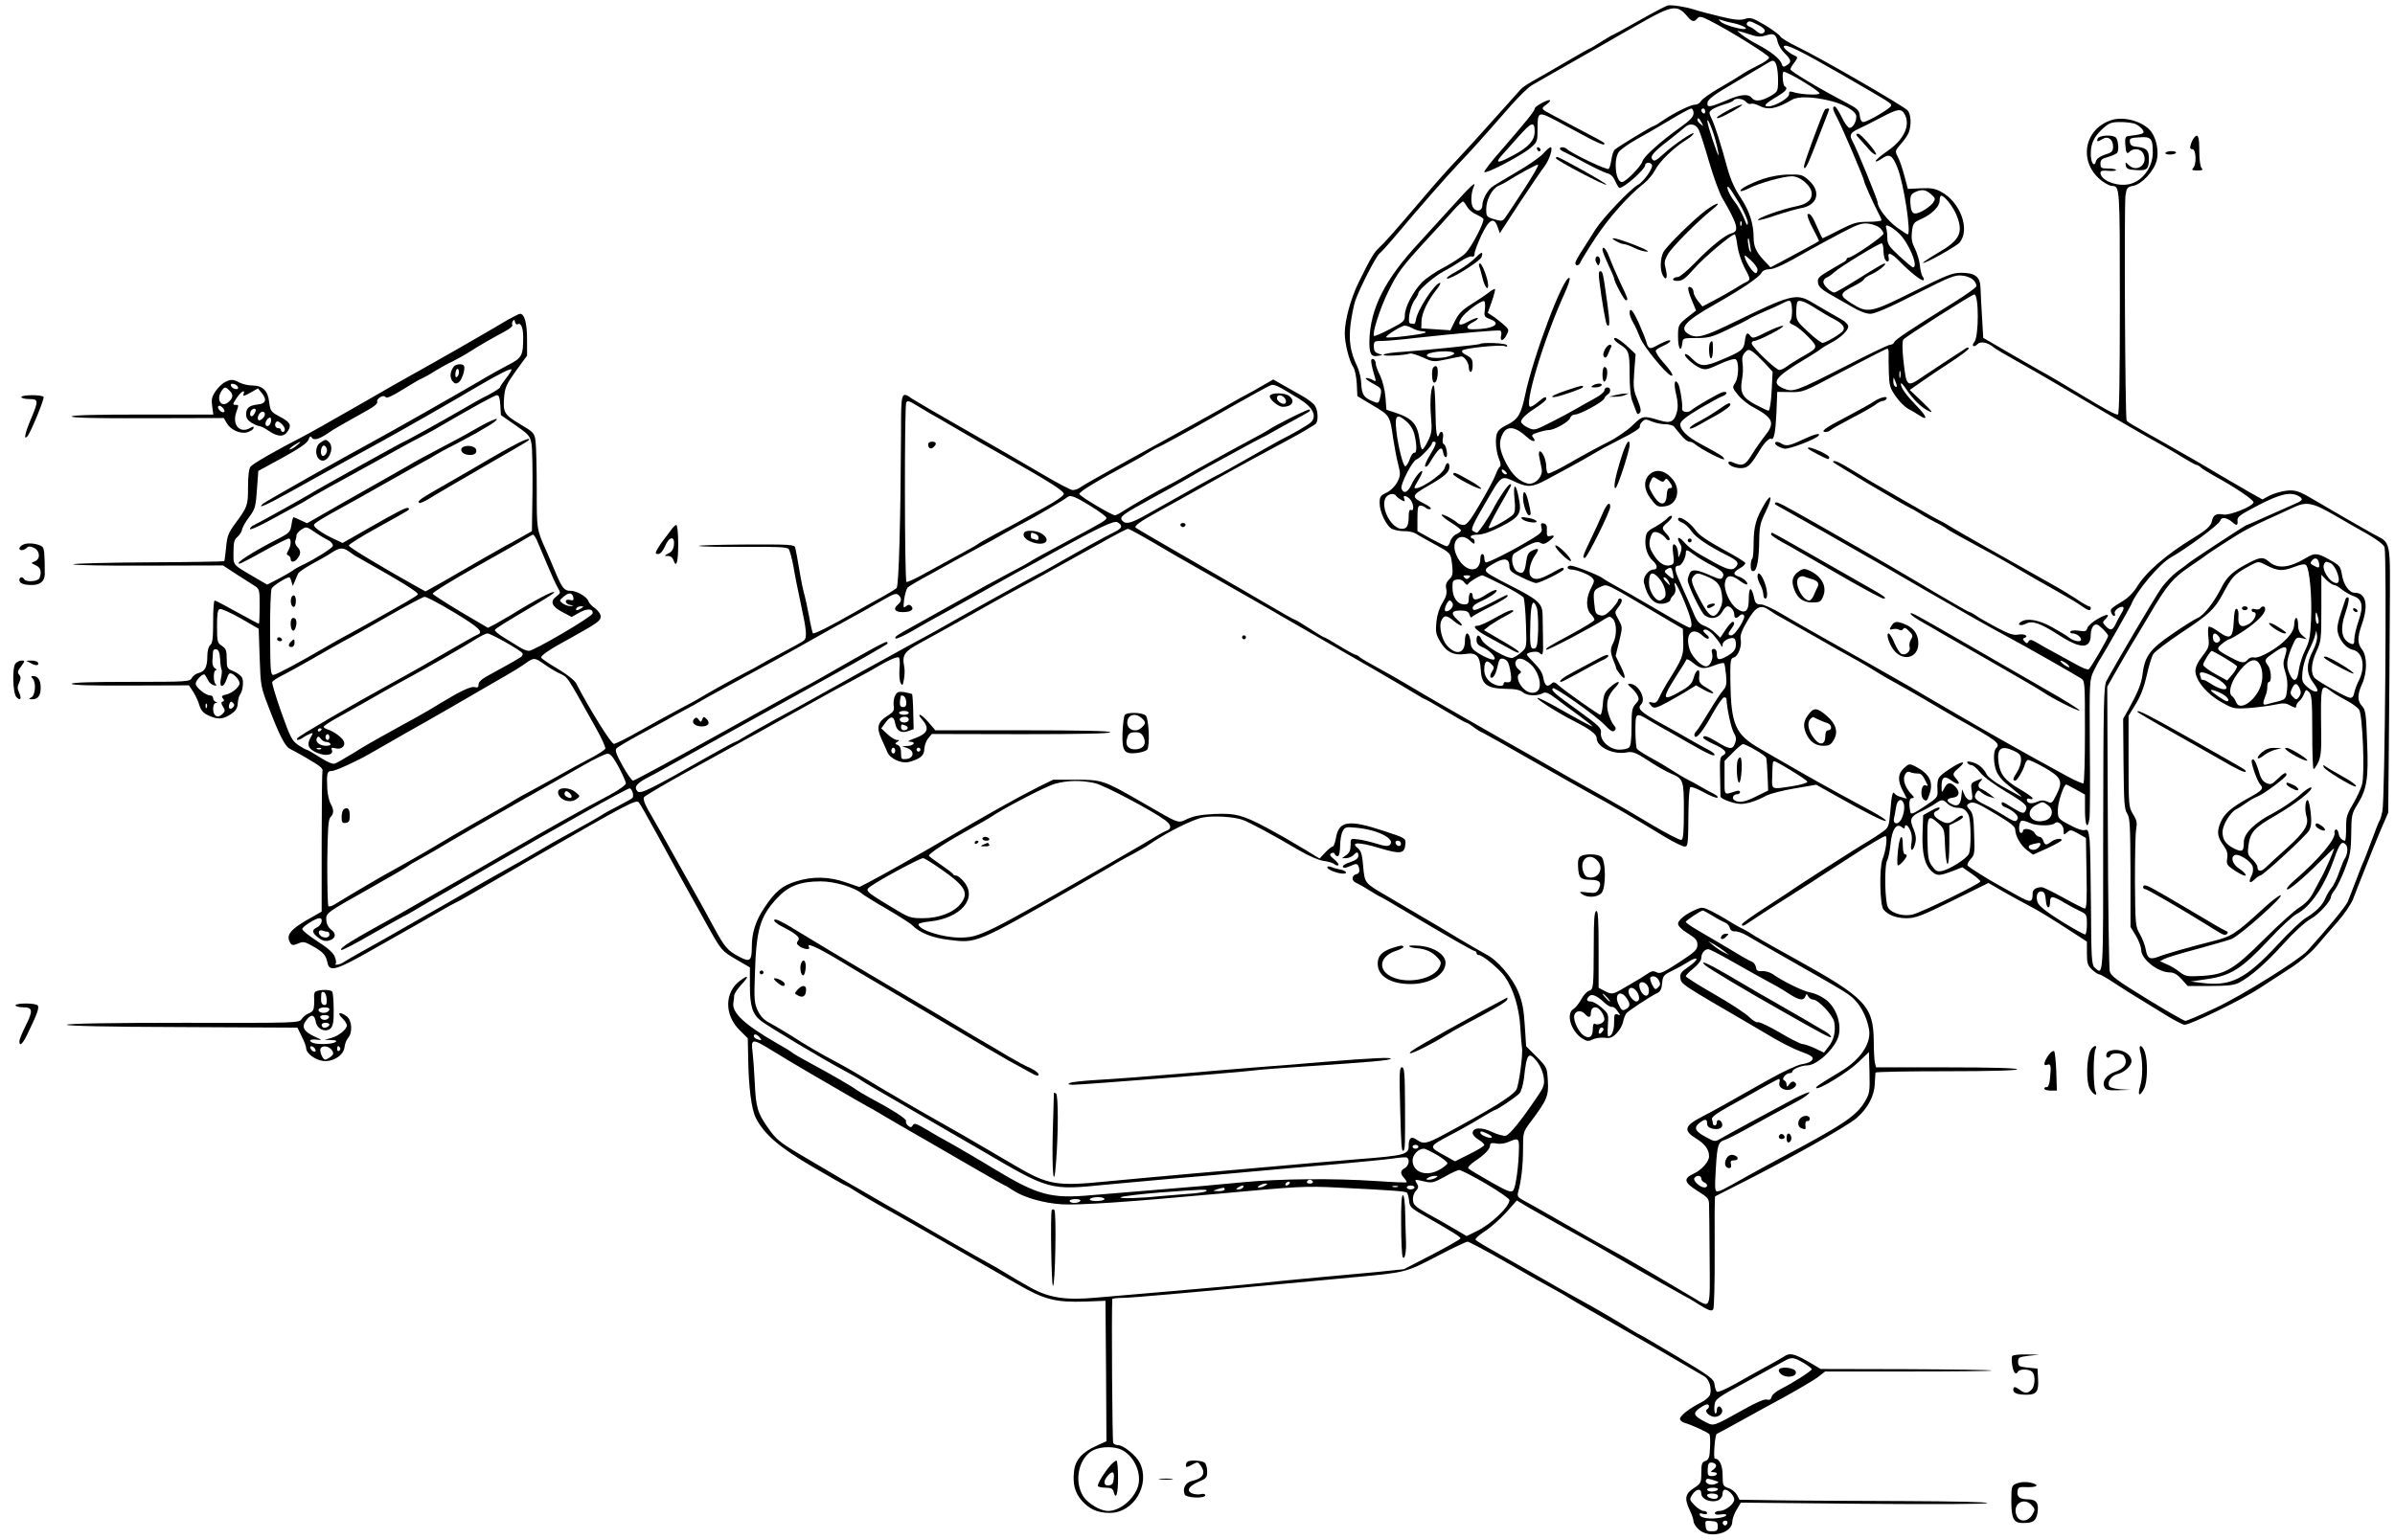 <?xml version="1.0" standalone="no"?>
<!DOCTYPE svg PUBLIC "-//W3C//DTD SVG 20010904//EN"
 "http://www.w3.org/TR/2001/REC-SVG-20010904/DTD/svg10.dtd">
<svg version="1.0" xmlns="http://www.w3.org/2000/svg"
 width="1236pt" height="795pt" viewBox="0 0 1236 795"
 preserveAspectRatio="xMidYMid meet">
<g transform="translate(0,795) scale(0.1,-0.1)"
fill="#000000" stroke="none">
<path d="M8608 7922 c-10 -2 -77 -37 -149 -78 -72 -41 -133 -74 -135 -74 -3 0
-30 -16 -60 -35 -30 -19 -56 -35 -59 -35 -3 0 -53 -29 -112 -63 -60 -35 -135
-79 -168 -97 -33 -18 -67 -40 -75 -49 -8 -9 -71 -79 -140 -156 -68 -77 -154
-171 -191 -210 -37 -38 -113 -124 -169 -190 -160 -188 -203 -236 -232 -263
-27 -25 -42 -49 -105 -177 -41 -81 -73 -199 -73 -264 0 -54 22 -143 44 -176 8
-12 16 -51 18 -86 l3 -64 80 -48 c88 -52 88 -52 105 -172 7 -44 18 -104 26
-133 12 -49 12 -57 -5 -91 -12 -22 -33 -43 -55 -54 -32 -15 -36 -21 -36 -54 0
-45 32 -113 61 -132 13 -7 41 -13 63 -13 23 1 50 -5 61 -12 11 -7 52 -30 90
-51 94 -51 91 -48 99 -110 5 -48 3 -58 -15 -76 -16 -16 -20 -29 -15 -50 4 -22
-1 -41 -19 -70 -16 -25 -28 -61 -32 -98 -5 -53 -3 -65 20 -104 32 -54 70 -72
130 -63 57 9 75 -10 79 -83 4 -74 31 -95 128 -97 50 0 75 -6 88 -17 21 -19 74
-22 103 -6 17 9 29 3 77 -33 31 -24 66 -50 78 -58 46 -33 107 -80 102 -80 -6
0 -66 32 -191 103 -49 27 -90 47 -93 44 -6 -6 107 -78 188 -119 83 -42 118
-68 118 -89 0 -46 88 -87 156 -73 31 6 48 -1 136 -59 32 -20 73 -43 91 -50 65
-28 67 -33 67 -193 0 -110 -3 -146 -13 -150 -7 -2 -76 33 -153 79 -76 46 -186
110 -244 142 -58 32 -134 75 -170 95 -72 42 -320 183 -390 222 -25 14 -90 51
-145 83 -55 31 -120 69 -145 83 -25 14 -90 52 -145 85 -55 33 -134 78 -175
100 -41 22 -82 46 -91 53 -8 8 -19 14 -24 14 -4 0 -41 20 -82 45 -40 25 -76
45 -79 45 -3 0 -37 20 -75 45 -38 25 -72 45 -75 45 -4 0 -77 41 -163 92 -86
50 -169 99 -186 108 -16 10 -59 34 -95 55 -36 21 -78 45 -95 55 -140 80 -280
162 -284 166 -9 9 25 33 114 82 50 27 164 91 255 142 91 51 192 108 225 125
33 18 121 65 195 105 74 40 138 78 142 84 13 19 9 70 -7 93 -8 12 -39 35 -68
51 -28 16 -73 41 -99 56 l-47 27 -61 -35 c-34 -20 -63 -36 -64 -36 -2 0 -69
-37 -147 -82 -79 -44 -193 -108 -254 -141 -60 -33 -168 -92 -240 -132 -71 -40
-148 -83 -170 -95 -22 -12 -49 -29 -60 -36 -11 -8 -28 -14 -39 -14 -10 0 -82
38 -160 84 -77 46 -253 147 -391 226 -137 78 -262 151 -277 161 -57 41 -58 37
-58 -168 -2 -449 -11 -798 -23 -809 -7 -6 -41 -27 -77 -47 -36 -19 -101 -56
-145 -81 -119 -68 -204 -111 -210 -105 -2 3 -12 43 -20 90 -9 46 -20 98 -25
114 -5 17 -17 73 -25 125 -9 52 -18 103 -21 113 -5 16 -26 17 -262 16 -141 -1
-247 -4 -234 -8 13 -3 119 -5 237 -4 167 1 216 -1 225 -11 6 -8 17 -49 25 -92
7 -44 25 -132 39 -197 29 -133 32 -170 14 -184 -7 -6 -58 -34 -113 -63 -55
-29 -104 -56 -110 -60 -5 -4 -44 -25 -85 -46 -66 -34 -196 -107 -240 -134 -8
-5 -53 -29 -100 -54 -47 -25 -137 -74 -200 -110 -63 -36 -123 -66 -132 -66
-14 0 -125 178 -195 313 -9 16 -47 46 -96 75 -44 26 -82 52 -84 57 -3 11 47
45 144 97 144 80 163 93 163 115 0 13 -12 30 -29 43 -17 11 -32 28 -35 38 -7
21 -60 52 -89 52 -35 0 -44 11 -78 90 -17 41 -39 93 -49 115 -51 114 -50 109
-50 320 0 111 -3 222 -6 247 -6 43 -9 46 -81 89 -82 49 -88 60 -81 143 4 45
13 65 61 132 l57 78 0 83 c0 84 -13 133 -36 133 -7 0 -53 -24 -101 -53 -83
-50 -363 -210 -456 -261 -23 -12 -150 -85 -282 -161 -132 -76 -262 -149 -290
-163 -118 -60 -251 -136 -262 -151 -8 -9 -13 -47 -13 -104 0 -96 -2 -103 -65
-188 -36 -49 -43 -66 -48 -124 -4 -38 -8 -70 -10 -72 -3 -2 -178 -5 -391 -6
-212 -1 -387 -6 -388 -10 -2 -5 172 -8 385 -7 l388 1 67 -44 c37 -24 79 -51
94 -60 27 -17 28 -20 28 -107 0 -50 -2 -90 -4 -90 -3 0 -53 27 -113 60 -59 33
-111 60 -115 60 -5 0 -8 -49 -8 -109 0 -84 -3 -111 -15 -121 -9 -8 -15 -30
-15 -57 0 -55 -12 -79 -44 -87 -14 -3 -30 -15 -36 -26 -10 -19 -22 -20 -315
-20 -200 0 -305 -3 -305 -10 0 -7 103 -10 302 -9 l303 1 22 -33 c12 -19 27
-50 32 -70 8 -26 20 -40 46 -52 48 -23 76 -21 116 6 26 17 34 30 36 55 1 18 6
38 11 45 15 19 21 70 11 89 -5 10 -25 25 -44 33 -33 13 -35 16 -35 64 0 43 -4
53 -25 67 -23 15 -25 22 -25 100 0 64 3 86 14 90 8 3 56 -19 108 -48 l93 -54
5 -150 c5 -146 6 -151 48 -259 55 -144 83 -197 107 -210 49 -25 142 -79 157
-93 10 -8 15 -18 12 -23 -2 -4 -4 -169 -4 -367 l0 -358 -42 -24 c-120 -66
-146 -96 -119 -139 8 -12 14 -12 39 -2 27 12 35 10 79 -15 52 -30 65 -45 73
-84 10 -50 46 -39 242 73 101 57 203 115 228 129 25 14 73 42 106 61 34 20 72
41 85 47 13 6 38 19 54 29 17 10 158 92 315 183 526 303 564 323 577 305 9
-11 35 -57 101 -177 39 -73 181 -330 251 -455 74 -133 76 -135 154 -180 l67
-39 0 -93 c0 -106 13 -148 56 -182 36 -29 323 -200 424 -254 41 -22 82 -45 90
-51 8 -6 26 -17 40 -25 14 -8 90 -53 170 -99 80 -47 199 -116 265 -154 66 -38
127 -73 135 -78 372 -218 361 -215 665 -185 83 8 231 21 330 30 99 8 277 24
395 35 118 11 323 29 455 40 132 12 267 25 299 30 32 5 63 7 67 4 16 -10 9
-43 -11 -54 -24 -13 -25 -28 -3 -52 9 -10 14 -20 12 -22 -2 -1 -71 1 -154 7
-226 15 -500 12 -690 -6 -189 -18 -221 -21 -480 -42 -99 -8 -236 -19 -304 -25
-209 -19 -275 0 -501 136 -63 39 -155 92 -203 120 -49 27 -110 61 -135 77 -68
40 -73 41 -82 27 -7 -11 -11 -11 -24 -1 -8 7 -13 18 -10 24 3 11 -70 58 -196
125 -25 14 -52 30 -60 36 -20 16 -136 83 -235 136 -44 24 -87 48 -95 55 -8 7
-44 29 -80 49 -169 97 -235 159 -225 211 2 11 4 28 4 37 1 9 17 33 36 54 42
44 39 55 -5 22 -81 -59 -83 -176 -4 -255 l43 -43 2 -97 c2 -157 17 -269 40
-315 43 -84 122 -152 295 -253 89 -52 165 -95 168 -95 4 0 30 -15 59 -34 28
-18 93 -55 142 -83 50 -27 196 -111 325 -185 129 -74 290 -167 357 -205 143
-83 200 -97 356 -92 l102 4 3 -363 2 -362 -52 -24 c-73 -32 -109 -73 -115
-130 -8 -66 4 -112 40 -153 39 -44 82 -63 145 -63 122 0 209 144 155 257 -18
38 -85 93 -114 93 -10 0 -21 5 -24 11 -5 7 -9 656 -5 742 0 4 24 7 53 7 46 0
350 27 857 75 85 8 230 21 321 30 285 26 282 25 443 109 80 42 152 76 160 76
7 0 99 -49 204 -109 105 -61 212 -121 239 -135 26 -15 55 -30 63 -36 30 -19
166 -98 215 -125 50 -28 461 -266 502 -291 24 -15 38 -62 28 -94 -4 -11 -25
-30 -48 -41 -59 -30 -107 -67 -107 -84 0 -7 10 -16 23 -20 36 -10 121 -49 129
-59 3 -5 5 -36 3 -69 -2 -51 -6 -62 -24 -69 -18 -6 -21 -16 -21 -61 0 -51 -2
-55 -37 -78 -46 -29 -51 -55 -24 -112 12 -24 21 -51 21 -61 0 -9 12 -28 26
-41 54 -50 174 -22 174 40 0 13 10 41 22 61 l22 37 633 -6 c376 -3 635 -2 639
4 3 5 -172 9 -433 10 -241 1 -530 2 -642 4 l-204 3 -13 25 c-8 14 -27 30 -44
35 -28 10 -30 14 -30 66 0 51 -16 86 -40 86 -9 0 0 124 10 128 3 1 53 28 111
60 57 32 165 91 239 131 74 41 152 87 172 102 l37 29 432 0 c238 0 430 2 427
5 -3 3 -202 6 -443 7 l-439 1 -66 39 c-72 41 -95 46 -125 24 -11 -7 -51 -30
-90 -51 -38 -21 -110 -60 -158 -88 -52 -29 -92 -46 -97 -41 -5 5 -10 22 -12
38 -3 27 -21 41 -192 143 -104 62 -191 113 -193 113 -2 0 -20 10 -41 23 -76
48 -180 109 -277 162 -69 38 -137 76 -235 133 -52 30 -139 79 -192 109 -54 30
-100 58 -103 63 -3 5 18 25 48 44 30 19 79 63 110 97 l55 62 58 -35 c33 -19
118 -67 189 -107 155 -86 126 -69 360 -205 105 -60 215 -123 245 -139 30 -16
60 -33 65 -37 6 -4 28 -18 49 -30 31 -17 41 -19 48 -8 4 7 8 140 7 296 -1 156
0 284 2 286 2 1 58 30 124 63 247 124 555 297 606 341 57 49 92 114 94 176 2
28 3 54 4 59 0 4 165 7 366 7 237 0 365 4 365 10 0 6 -128 10 -364 10 l-364 0
-6 23 c-3 12 -6 63 -6 112 -2 182 -42 224 -405 425 -152 84 -197 110 -240 138
-11 6 -31 18 -45 24 -14 7 -43 24 -65 38 -22 14 -60 35 -84 47 -41 20 -47 21
-78 8 -52 -22 -93 -54 -93 -74 0 -11 20 -31 50 -49 41 -26 50 -36 50 -60 0
-24 -12 -36 -95 -90 -81 -53 -99 -61 -116 -51 -16 8 -26 7 -47 -8 -30 -20 -38
-25 -116 -70 -64 -38 -67 -38 -106 -18 l-30 16 0 200 c0 156 -3 200 -12 196
-10 -3 -13 -46 -13 -168 -1 -231 -1 -236 -25 -244 -11 -4 -29 -23 -39 -43 -11
-20 -29 -43 -40 -50 -41 -24 -15 -113 43 -152 26 -16 33 -17 55 -6 14 7 42 11
61 9 29 -4 41 1 62 22 15 15 30 41 34 58 3 18 11 38 17 46 11 13 121 86 162
106 14 7 21 22 23 50 3 37 7 42 54 65 29 14 66 35 85 47 18 12 35 18 38 13 3
-5 -15 -23 -40 -40 -38 -26 -46 -36 -43 -58 4 -33 0 -30 364 -242 24 -14 78
-46 121 -71 43 -25 101 -54 128 -64 28 -10 56 -22 63 -28 19 -15 -3 -34 -50
-41 -24 -4 -96 -38 -168 -78 -249 -141 -276 -156 -347 -193 -91 -47 -97 -71
-29 -113 45 -27 66 -57 66 -91 0 -27 -37 -70 -78 -89 -56 -26 -52 -45 17 -89
55 -34 61 -41 61 -73 1 -19 2 -143 3 -275 2 -272 8 -259 -81 -206 -88 53 -347
205 -377 221 -83 45 -165 91 -318 179 -92 53 -179 102 -193 109 -20 11 -24 19
-20 35 16 55 26 139 26 223 0 90 0 90 41 145 82 109 92 132 87 209 -4 69 -4
70 -58 125 l-54 54 -7 108 c-5 83 -13 123 -34 174 -31 74 -107 163 -165 192
-19 10 -87 49 -150 87 -63 38 -146 88 -185 110 -38 22 -77 45 -85 50 -8 5 -51
30 -95 56 -113 66 -112 64 -120 152 -5 62 -11 80 -28 94 -41 32 7 32 112 0
111 -33 130 -30 134 22 2 29 0 30 -113 67 -182 60 -231 52 -246 -39 -4 -23
-11 -42 -16 -42 -6 0 -23 -14 -39 -31 l-29 -31 -77 47 c-108 64 -99 59 -192
110 -125 67 -165 78 -274 73 -64 -3 -106 -10 -138 -25 -53 -24 -34 -31 -240
88 -193 111 -202 114 -339 114 l-115 0 -85 -42 c-90 -45 -269 -145 -460 -258
-132 -78 -344 -197 -410 -231 l-45 -23 -70 24 c-87 30 -171 32 -257 5 -71 -22
-108 -52 -164 -137 -44 -66 -64 -128 -64 -197 0 -77 -9 -85 -65 -55 -61 32
-74 47 -137 163 -29 54 -62 114 -74 135 -11 20 -63 112 -115 205 -51 93 -106
189 -121 215 -37 61 -50 92 -45 105 3 6 92 59 198 118 282 155 530 292 769
426 25 13 83 45 130 70 47 25 101 55 120 67 49 29 90 46 99 41 4 -3 6 -30 3
-59 -2 -30 0 -63 6 -73 9 -16 11 -13 17 19 4 21 5 51 1 68 -11 58 1 76 83 120
149 82 167 92 276 153 61 35 145 81 188 105 68 36 143 77 302 166 22 12 98 54
168 93 70 40 132 72 138 72 8 0 83 -42 249 -140 8 -5 96 -55 195 -111 99 -56
207 -118 240 -137 33 -19 74 -42 90 -52 427 -245 663 -382 717 -416 21 -13 40
-24 43 -24 3 0 50 -27 105 -60 55 -33 102 -60 106 -60 4 0 21 -10 38 -23 17
-13 38 -26 47 -29 9 -4 122 -67 250 -141 129 -74 266 -151 304 -172 123 -67
212 -119 390 -227 44 -26 88 -48 98 -48 19 0 19 5 21 197 1 56 5 105 9 109 4
5 35 -7 68 -25 32 -18 65 -31 71 -29 7 3 -1 11 -17 20 -17 8 -48 25 -70 38
-22 13 -53 30 -70 38 -16 9 -48 27 -70 42 -22 14 -71 44 -110 65 -38 21 -73
43 -77 49 -4 6 -8 48 -8 94 0 92 2 95 65 57 22 -13 51 -30 65 -38 14 -7 77
-43 141 -80 109 -63 148 -79 135 -58 -3 5 -20 16 -38 25 -18 9 -55 30 -83 46
-27 16 -96 55 -153 86 -104 57 -124 76 -103 97 29 29 -14 107 -58 107 -13 0
-12 -4 5 -18 12 -9 27 -28 34 -40 10 -20 9 -27 -9 -46 -18 -19 -21 -35 -21
-117 0 -61 -4 -99 -12 -107 -7 -7 -29 -12 -51 -12 -50 0 -100 46 -95 87 3 25
-9 36 -119 116 -121 87 -140 103 -129 114 8 9 217 -138 264 -186 32 -33 45
-42 54 -33 9 9 8 16 -4 29 -9 10 -21 38 -28 61 -14 53 -3 93 37 134 35 37 12
36 -28 0 -27 -24 -33 -37 -37 -85 -2 -31 -8 -57 -13 -57 -9 0 -183 123 -217
153 -17 16 -25 18 -34 9 -22 -22 -36 -13 -43 27 -4 26 -19 50 -46 77 -21 21
-39 41 -39 45 0 12 53 20 63 10 20 -20 22 -12 20 72 -1 45 -2 101 -2 125 -1
55 -24 76 -145 138 -50 25 -106 55 -124 66 -38 24 -34 32 32 67 45 23 66 15
66 -25 0 -20 12 -30 62 -54 34 -17 68 -30 75 -30 21 0 143 61 143 71 0 14 -7
11 -65 -21 -60 -33 -87 -37 -105 -15 -15 18 -4 70 22 108 24 34 20 41 -14 25
-21 -10 -27 -22 -32 -60 -7 -53 -17 -64 -45 -49 -27 15 -38 81 -15 95 84 52
116 65 133 54 14 -9 24 -7 44 8 31 23 34 34 8 27 -16 -4 -19 0 -18 28 2 25 -3
34 -16 37 -14 3 -17 -1 -12 -21 6 -21 0 -28 -43 -55 -94 -58 -239 -132 -245
-125 -4 3 -7 15 -7 25 0 10 -4 18 -10 18 -5 0 -10 -9 -10 -21 0 -86 -86 -74
-125 18 -30 70 20 120 71 72 20 -19 24 -20 24 -6 0 9 -4 17 -10 17 -5 0 -10 5
-10 10 0 6 17 10 37 10 25 0 67 15 120 42 98 50 108 68 90 153 -15 76 -29 69
-21 -10 5 -46 3 -69 -6 -80 -17 -20 -120 -78 -127 -71 -3 3 21 51 53 108 70
122 68 118 57 118 -10 0 -59 -72 -87 -127 -23 -45 -76 -123 -84 -123 -4 0 -13
4 -21 9 -12 7 1 36 65 145 87 149 78 143 161 105 59 -26 82 -24 155 15 35 19
86 46 113 61 43 23 86 47 180 102 11 6 59 31 106 55 47 23 84 48 82 54 -2 7 3
19 12 27 14 14 19 14 50 1 19 -8 50 -14 69 -14 19 0 40 -6 45 -12 6 -7 22 -28
37 -45 14 -18 33 -33 42 -33 8 0 23 -6 31 -14 32 -27 154 -89 149 -76 -4 14
-14 20 -123 79 -70 37 -107 75 -103 104 2 14 34 39 100 78 53 31 106 60 118
64 11 3 20 11 20 16 0 6 -9 7 -21 4 -25 -8 -137 -73 -161 -93 -19 -16 -50 -9
-47 10 4 20 -11 113 -21 128 -18 29 -23 -1 -10 -55 9 -38 11 -67 4 -92 -13
-50 -33 -60 -86 -44 -90 27 -90 26 -144 -26 -28 -27 -84 -65 -129 -87 -44 -22
-129 -68 -189 -103 -59 -34 -112 -60 -117 -57 -5 3 -9 18 -9 34 0 34 -19 80
-33 80 -5 0 -7 -13 -3 -30 3 -16 9 -43 12 -59 9 -41 -35 -86 -73 -77 -44 12
-80 46 -112 108 -34 68 -38 105 -16 148 23 45 67 38 127 -18 28 -26 51 -25 29
1 -9 11 -3 16 28 25 21 7 46 12 54 12 29 0 105 43 110 62 3 10 14 18 25 18 26
0 145 65 151 82 2 7 10 17 17 21 19 11 18 37 -1 37 -8 0 -15 -7 -15 -15 0 -8
-21 -26 -47 -40 -27 -14 -70 -39 -98 -55 -27 -16 -87 -48 -133 -71 -83 -42
-84 -42 -118 -26 -19 9 -34 23 -34 30 0 16 30 43 88 80 23 15 42 32 42 37 0
16 -10 12 -42 -15 -16 -14 -34 -25 -40 -25 -36 0 68 347 175 582 20 43 32 80
27 83 -29 18 -189 -408 -230 -608 -19 -92 -36 -122 -88 -148 -53 -26 -62 -39
-62 -91 0 -27 7 -65 15 -85 10 -23 12 -39 5 -43 -5 -3 -15 -22 -22 -42 -7 -19
-42 -85 -78 -146 -49 -84 -70 -111 -85 -112 -12 0 -25 4 -30 8 -24 22 -85 53
-85 44 0 -6 23 -24 50 -41 28 -17 50 -35 50 -39 0 -5 -11 -14 -25 -20 -13 -6
-27 -23 -31 -37 -3 -14 -11 -25 -18 -25 -6 0 -42 18 -81 39 l-70 39 0 66 c0
53 3 66 15 66 9 0 21 -5 27 -11 6 -6 17 -9 25 -7 7 3 -4 14 -28 26 -73 37 -72
43 13 92 88 50 113 72 113 100 0 28 -17 25 -24 -5 -9 -36 -156 -130 -156 -100
0 2 9 19 20 37 11 18 20 37 20 42 0 18 -38 -26 -55 -64 -19 -42 -41 -52 -52
-23 -8 20 55 143 77 151 18 6 80 71 80 83 0 5 5 9 10 9 17 0 11 -17 -21 -70
-17 -28 -28 -54 -24 -58 4 -4 12 1 19 12 52 86 68 99 74 59 2 -13 8 -23 14
-23 13 0 2 64 -12 68 -5 2 -7 17 -3 33 5 28 -11 42 -20 17 -11 -33 -18 10 -19
126 -1 69 -5 126 -9 126 -14 0 -21 -79 -14 -160 6 -70 4 -86 -15 -125 -12 -25
-25 -45 -30 -45 -4 0 -10 20 -13 45 -12 87 -37 115 -127 145 l-45 15 -5 65
c-3 37 -15 84 -27 110 -13 25 -23 53 -23 62 0 18 -14 31 -22 22 -5 -5 1 -37
18 -93 6 -21 5 -22 -15 -11 -12 6 -26 10 -32 8 -5 -2 11 -14 36 -28 44 -24 46
-26 40 -60 -9 -45 -9 -45 -44 -30 -43 18 -53 34 -56 90 -1 27 -10 66 -20 87
-37 77 -45 133 -35 220 6 45 17 99 24 120 24 68 106 227 125 244 11 9 41 42
69 75 131 156 280 326 340 389 64 67 110 118 272 303 40 45 87 91 104 101 17
10 123 71 236 135 113 64 212 121 220 126 8 5 68 39 134 76 134 75 164 78 210
24 28 -34 38 -36 56 -15 10 12 19 11 63 -11 101 -51 307 -179 307 -191 0 -7
-26 -26 -58 -41 -32 -16 -71 -37 -87 -49 -17 -11 -67 -42 -113 -68 -45 -26
-87 -56 -93 -66 -5 -10 -19 -19 -30 -19 -23 0 -107 -41 -166 -81 -23 -16 -44
-29 -48 -29 -8 0 -188 -109 -202 -123 -7 -7 -14 -30 -17 -51 -3 -21 -9 -43
-14 -48 -8 -8 -189 78 -216 103 -12 11 -36 12 -36 1 0 -4 12 -13 28 -19 15 -7
63 -32 107 -56 45 -24 93 -47 108 -51 20 -5 33 -18 43 -41 8 -19 18 -35 22
-35 24 0 132 96 132 117 0 15 26 18 35 3 9 -15 -42 -88 -72 -104 -38 -20 -182
-172 -219 -230 -16 -26 -46 -73 -66 -104 -21 -31 -38 -63 -38 -69 0 -19 20
-16 27 5 4 9 39 67 79 127 69 104 168 215 249 279 20 16 45 46 56 67 23 46 98
118 166 160 18 11 33 25 33 30 0 12 -103 -58 -154 -105 -43 -39 -51 -42 -61
-25 -9 14 16 41 90 97 33 26 69 55 80 65 26 23 56 18 72 -13 7 -14 31 -88 53
-165 22 -76 53 -160 67 -185 81 -138 90 -174 50 -184 -33 -8 -108 -68 -190
-153 -39 -40 -78 -73 -88 -73 -10 0 -21 -4 -24 -10 -4 -6 6 -10 23 -10 24 0
41 13 86 64 48 55 191 176 208 176 4 0 10 -25 14 -57 4 -31 20 -81 35 -111 35
-65 35 -66 7 -80 -13 -6 -41 -23 -63 -37 -22 -13 -67 -39 -100 -56 l-59 -31
-23 28 c-13 16 -23 37 -23 46 0 9 -5 20 -11 23 -22 14 -22 -7 1 -62 l23 -56
-24 -19 c-69 -53 -69 -53 -69 -117 0 -61 16 -85 22 -33 3 27 4 27 73 27 62 0
81 5 160 43 50 23 97 47 105 52 8 6 31 17 50 26 19 9 55 24 80 35 25 11 53 25
63 30 10 5 21 8 25 5 13 -7 14 -87 2 -101 -8 -9 -3 -15 18 -24 16 -7 50 -34
75 -61 52 -55 52 -54 -38 -105 -27 -16 -61 -37 -74 -47 -13 -10 -30 -18 -38
-18 -18 0 -143 120 -143 138 0 6 6 12 13 12 22 0 163 73 149 78 -7 2 -45 -12
-85 -32 -66 -33 -73 -35 -84 -19 -16 21 -23 14 -28 -28 -6 -44 -16 -52 -115
-94 -94 -40 -114 -40 -159 5 -16 17 -32 26 -35 21 -7 -11 48 -59 81 -72 26
-10 36 -7 112 28 30 13 60 22 67 19 20 -8 18 -96 -2 -124 -14 -21 -14 -25 15
-60 16 -21 53 -51 83 -66 101 -55 110 -80 54 -149 -18 -23 -48 -66 -66 -95
-34 -56 -48 -61 -102 -37 -11 4 -18 3 -18 -4 0 -17 50 -33 81 -26 25 6 40 23
85 97 18 31 46 58 54 53 15 -9 23 30 28 136 l4 106 67 -1 c65 -1 70 1 236 89
204 107 258 134 266 135 4 0 7 -12 6 -27 -1 -16 0 -60 1 -99 2 -63 6 -78 35
-119 18 -27 47 -55 64 -65 17 -9 43 -24 58 -34 46 -31 41 -7 -12 47 -58 60
-83 95 -83 116 0 8 13 -5 29 -30 33 -49 74 -90 109 -108 34 -18 27 -8 -35 52
l-57 54 60 42 c32 23 101 69 152 102 50 33 92 64 92 70 0 6 -6 6 -13 2 -33
-21 -168 -110 -219 -144 -89 -61 -89 -62 -106 91 -5 53 -5 90 1 97 11 15 354
233 366 233 24 0 24 -217 0 -246 -17 -20 -3 -30 16 -11 17 17 53 10 85 -17 8
-7 62 -39 120 -71 58 -32 175 -100 260 -150 209 -124 402 -236 475 -276 33
-18 87 -50 121 -71 34 -21 65 -38 69 -38 5 0 16 -6 24 -14 9 -8 43 -29 76 -47
99 -54 195 -119 195 -132 -1 -20 -124 -70 -157 -63 -35 7 -52 -3 -58 -35 -5
-24 -28 -45 -92 -84 -145 -88 -252 -181 -298 -260 -14 -22 -43 -52 -65 -65
-69 -42 -71 -45 -64 -63 3 -9 10 -17 15 -17 4 0 6 6 3 14 -6 15 33 42 44 31 4
-3 -1 -18 -11 -33 -9 -15 -22 -39 -29 -54 -15 -33 -28 -35 -52 -9 -16 17 -16
20 0 35 28 29 8 29 -42 0 -26 -15 -49 -36 -52 -47 -4 -16 -11 -18 -43 -13 -21
3 -40 2 -44 -4 -3 -5 2 -10 12 -10 19 0 43 -18 43 -32 0 -15 -37 -8 -61 10
-13 11 -54 35 -90 55 -67 37 -127 48 -159 27 -24 -15 -2 -24 25 -10 33 18 73
4 170 -58 114 -74 165 -73 165 2 0 19 7 39 15 46 13 11 21 8 45 -15 17 -16 30
-33 30 -37 0 -12 -90 -167 -101 -173 -5 -4 -35 8 -66 26 -32 18 -83 45 -113
62 -30 16 -70 38 -89 50 -27 16 -35 17 -42 6 -7 -12 -10 -12 -21 0 -10 11 -10
14 0 18 25 9 -1 23 -32 17 -27 -4 -48 3 -112 37 -43 23 -91 50 -106 61 -14 10
-29 18 -33 18 -4 0 -77 42 -164 93 -167 100 -322 190 -571 332 -237 135 -261
148 -268 140 -4 -4 -2 -9 3 -11 9 -4 500 -283 570 -324 37 -22 313 -182 452
-261 56 -32 136 -76 177 -98 77 -41 333 -186 374 -212 22 -14 22 -15 22 -276
0 -144 -3 -264 -8 -267 -4 -2 -42 14 -84 37 -235 128 -431 239 -658 372 -63
37 -131 76 -150 88 -73 42 -330 188 -454 257 -71 40 -166 94 -211 121 -45 27
-93 49 -108 49 -21 0 -28 6 -33 28 -15 69 -29 67 -29 -5 0 -60 -20 -75 -63
-44 -33 23 -66 94 -60 131 6 41 31 46 72 15 20 -15 39 -25 42 -22 9 8 -18 33
-44 41 -30 10 -28 22 8 43 17 9 29 22 27 27 -2 6 -55 38 -118 72 -75 41 -122
73 -137 95 -30 44 -92 83 -92 58 0 -5 10 -13 23 -18 13 -5 34 -25 47 -44 23
-33 86 -75 187 -126 50 -25 59 -37 43 -56 -19 -23 -41 -18 -116 23 -101 55
-126 73 -156 107 -27 30 -38 21 -17 -13 9 -14 9 -27 1 -48 -9 -24 -11 -25 -11
-7 -1 30 -11 53 -23 53 -6 0 -7 -19 -3 -50 6 -41 4 -51 -9 -56 -30 -12 -61 5
-89 48 -22 33 -27 51 -23 77 3 19 11 38 18 42 14 9 48 -7 65 -30 6 -9 15 -13
19 -8 4 4 -2 17 -14 30 -28 30 -28 33 6 62 15 13 24 27 20 31 -5 4 -16 -2 -25
-13 -10 -10 -38 -30 -63 -44 -40 -21 -45 -29 -48 -63 -4 -44 11 -87 39 -112
23 -20 25 -44 4 -44 -28 0 -57 -39 -51 -68 20 -82 55 -118 107 -107 16 4 29
11 29 17 0 5 7 17 16 25 10 10 13 25 10 39 -16 62 21 -2 60 -105 26 -67 30
-101 14 -101 -5 0 -58 28 -117 63 -159 93 -227 132 -298 171 -11 6 -27 16 -35
22 -21 16 -145 64 -164 64 -9 0 -16 -4 -16 -10 0 -5 8 -10 18 -10 27 0 92 -25
108 -42 14 -14 13 -19 -5 -54 -27 -51 -27 -108 0 -135 11 -11 19 -25 17 -30
-2 -6 -51 -36 -108 -67 -137 -74 -146 -80 -139 -86 5 -5 242 119 300 158 25
15 28 16 43 1 20 -21 21 -87 1 -125 -16 -31 -15 -47 3 -93 7 -16 12 -31 12
-35 0 -4 9 -18 20 -32 31 -40 33 -16 4 41 l-26 53 18 74 c18 74 18 74 -3 113
-21 38 -21 39 -2 63 21 26 25 46 9 46 -5 0 -10 -5 -10 -10 0 -6 -16 -27 -35
-47 -27 -28 -40 -34 -58 -29 -21 5 -25 13 -29 58 -7 66 -4 73 33 89 37 15 11
27 349 -173 l75 -44 2 -69 c1 -72 -3 -83 -85 -213 -12 -21 -30 -52 -38 -71
-11 -25 -20 -32 -35 -28 -23 6 -24 1 -5 -19 13 -12 24 -10 83 22 37 21 86 48
107 62 l39 24 37 -21 c54 -30 73 -25 23 5 -44 26 -47 31 -43 72 3 36 -18 25
-29 -16 -9 -31 -20 -43 -67 -70 -71 -41 -88 -42 -71 -4 6 15 31 56 54 92 24
36 44 69 46 75 2 5 18 -3 36 -18 38 -31 55 -33 111 -11 23 9 44 14 47 10 4 -3
8 -31 11 -62 4 -45 1 -59 -15 -77 -11 -12 -43 -61 -72 -109 -29 -48 -59 -95
-67 -103 -9 -8 -12 -20 -8 -26 9 -16 45 30 96 123 24 43 49 78 56 78 6 0 12
-3 12 -7 1 -46 24 -151 37 -174 13 -22 15 -35 7 -56 -12 -34 -28 -33 -94 8
-48 29 -70 36 -70 21 0 -5 22 -18 49 -31 63 -28 79 -46 54 -60 -17 -8 -18 -21
-16 -108 1 -54 2 -101 2 -105 1 -13 72 -38 105 -38 34 0 83 16 134 44 19 9 83
26 144 36 l111 19 91 -51 c168 -95 257 -139 268 -136 7 3 -28 26 -78 53 -268
145 -271 147 -571 320 -128 74 -150 123 -153 353 -1 103 1 114 18 118 23 7 43
60 35 96 -3 19 6 44 34 91 43 75 69 88 111 59 15 -11 47 -31 72 -44 25 -14 79
-45 120 -68 115 -66 230 -131 280 -158 25 -14 63 -37 85 -51 22 -14 65 -39 95
-55 30 -16 102 -57 160 -91 58 -34 125 -74 150 -88 221 -123 236 -135 211
-160 -15 -15 -14 -81 3 -120 7 -18 28 -45 47 -60 80 -65 95 -78 70 -65 -13 7
-53 29 -90 50 -36 20 -71 47 -78 60 -17 34 -43 55 -77 64 -21 5 -27 4 -22 -5
4 -6 13 -11 21 -11 8 0 28 -17 45 -39 18 -22 75 -64 136 -100 103 -62 112 -72
95 -100 -8 -12 -18 -9 -61 17 -57 35 -60 37 -60 22 0 -6 8 -13 18 -17 36 -13
71 -44 65 -58 -8 -21 -16 -19 -75 18 -29 18 -71 42 -93 52 -54 27 -62 38 -45
65 8 12 11 12 27 -2 10 -8 29 -19 43 -22 l25 -7 -25 20 c-14 11 -33 23 -42 27
-21 6 -23 25 -6 42 15 15 6 15 -27 0 -24 -11 -25 -15 -19 -55 5 -36 4 -43 -10
-43 -9 0 -22 12 -28 28 l-12 27 -4 -38 c-4 -42 -20 -54 -51 -37 -29 15 -26 28
6 32 35 4 41 30 13 58 -25 25 -41 22 -57 -11 -12 -23 -13 -23 -13 13 0 48 15
56 52 28 34 -25 50 -20 25 8 -22 25 -22 29 11 57 47 41 17 38 -47 -5 -62 -41
-65 -47 -62 -111 2 -33 -2 -38 -60 -77 -62 -42 -78 -49 -80 -34 -9 45 -6 72 9
72 13 0 12 4 -6 23 -31 33 -44 74 -31 98 7 14 16 18 27 13 9 -4 27 -7 38 -7
20 1 27 -8 52 -60 2 -4 -3 -4 -11 -1 -22 8 -30 -57 -9 -73 13 -11 18 -8 29 25
23 65 1 108 -73 146 -30 15 -33 14 -58 -9 -32 -29 -34 -66 -5 -119 l20 -39
-28 8 c-15 3 -31 12 -35 18 -10 17 -16 -5 -23 -96 -7 -76 -8 -79 -45 -105 -21
-15 -51 -34 -66 -43 -51 -29 -380 -240 -409 -262 -5 -4 -63 -41 -127 -83 -65
-42 -118 -80 -118 -85 0 -14 6 -11 52 20 41 28 191 124 290 186 26 17 124 81
219 142 94 62 176 110 180 107 11 -6 1 -77 -16 -120 -17 -43 -14 -236 5 -259
24 -29 67 -45 120 -45 45 0 77 12 237 91 l185 91 86 -50 c48 -27 106 -59 130
-71 39 -20 108 -62 240 -148 l52 -34 0 -60 c0 -52 4 -63 26 -84 15 -14 32 -25
38 -25 6 0 41 -20 78 -45 37 -25 100 -64 140 -88 40 -24 103 -63 140 -86 37
-22 74 -41 82 -41 30 0 296 129 383 186 48 31 124 81 169 110 46 30 102 78
130 111 27 32 75 88 108 125 33 37 68 89 79 115 10 27 38 98 62 158 24 61 60
151 81 200 l39 90 3 325 c2 179 4 488 5 687 2 412 10 375 -88 428 -40 22 -233
133 -305 176 -76 45 -95 51 -141 46 -26 -3 -65 -15 -86 -25 l-37 -20 -56 31
c-30 17 -100 58 -155 90 -108 65 -114 68 -285 165 -190 107 -200 113 -205 122
-8 12 -13 1106 -6 1160 6 41 9 45 41 51 44 9 106 76 120 130 12 45 0 110 -27
148 -39 53 -140 83 -207 61 -145 -47 -171 -223 -47 -315 19 -14 42 -25 51 -25
40 0 40 -4 40 -602 0 -397 -3 -578 -10 -578 -16 0 -60 24 -211 115 -75 45
-142 85 -150 89 -8 4 -86 48 -174 99 l-160 93 -6 104 c-4 58 -7 126 -8 152 -1
60 -28 80 -101 80 -44 0 -76 -13 -243 -96 -224 -112 -238 -115 -323 -61 -64
41 -63 50 18 91 26 13 48 28 48 33 0 4 18 16 40 26 42 19 93 65 57 52 -9 -4
-67 -38 -128 -77 -61 -38 -116 -70 -122 -70 -19 1 -57 37 -57 54 0 9 7 19 16
23 9 3 26 15 38 26 34 31 240 156 248 151 4 -3 8 -18 8 -34 0 -15 3 -35 6 -44
9 -23 27 -20 21 4 -8 32 15 24 58 -21 54 -55 115 -103 122 -95 3 3 1 11 -4 18
-6 7 -13 34 -15 60 -3 26 -15 64 -26 86 -15 29 -19 50 -15 85 5 44 9 49 47 66
56 25 96 65 96 96 0 14 4 25 8 25 17 0 61 -56 79 -100 37 -91 18 -130 -97
-196 -44 -26 -78 -49 -76 -51 7 -7 170 84 188 104 58 67 5 211 -96 264 -30 16
-53 20 -105 17 l-65 -3 -18 68 c-10 38 -25 82 -34 98 -15 29 -14 31 16 66 17
19 36 46 41 60 15 40 11 98 -8 115 -39 33 -452 271 -564 325 -48 23 -89 48
-92 56 -3 7 -38 33 -77 57 -66 38 -76 42 -106 32 -25 -7 -53 -5 -130 14 -53
13 -111 28 -128 34 -45 15 -118 26 -138 22z m344 -93 c43 -10 76 -29 48 -29
-29 0 -107 24 -120 38 -13 13 -13 14 5 8 11 -4 41 -12 67 -17z m116 -5 c39
-19 49 -34 31 -45 -9 -5 -21 -2 -34 10 -11 10 -28 21 -38 24 -10 4 -15 11 -12
17 8 14 17 13 53 -6z m-21 -57 c23 -7 42 -8 66 0 42 13 52 7 61 -33 4 -17 20
-44 36 -59 35 -34 37 -46 11 -62 -17 -11 -21 -9 -26 7 -8 26 -57 65 -124 100
-31 16 -67 39 -81 50 l-25 21 25 -6 c14 -4 39 -12 57 -18z m458 -202 c256
-148 255 -147 255 -160 0 -13 -123 -85 -144 -85 -9 0 -16 12 -18 32 -3 29 -11
37 -70 68 -138 72 -288 162 -288 172 0 5 9 22 21 36 15 20 17 28 7 32 -30 12
-67 43 -62 51 9 15 82 -21 299 -146z m-334 34 c4 -19 6 -54 5 -79 -1 -41 -4
-46 -41 -67 -47 -26 -78 -29 -95 -8 -18 22 -57 18 -125 -11 -92 -39 -107 -41
-103 -14 2 18 36 43 153 111 83 49 157 93 165 98 23 15 34 7 41 -30z m72 -35
c64 -33 147 -87 147 -96 0 -11 -101 -6 -137 7 -17 5 -21 3 -20 -11 2 -19 -71
-62 -105 -63 -31 -1 -20 13 37 47 55 33 64 45 45 57 -10 6 -14 75 -5 75 4 0
20 -7 38 -16z m192 -132 c78 -17 145 -56 145 -83 0 -29 -18 -59 -35 -59 -8 0
-26 25 -40 55 -15 30 -31 55 -36 55 -15 0 -11 -17 16 -67 27 -52 135 -306 135
-317 0 -9 45 -110 70 -158 11 -20 20 -41 20 -45 0 -4 -30 -8 -68 -8 -59 0 -76
-5 -149 -42 -46 -24 -85 -43 -87 -43 -2 0 -14 24 -26 53 -26 61 -39 79 -51 71
-5 -3 6 -35 26 -72 19 -36 34 -66 32 -67 -5 -4 -135 -74 -191 -104 l-59 -31
-35 37 c-40 44 -52 71 -52 118 0 69 -22 137 -66 203 -31 46 -53 94 -70 156
-35 129 -63 216 -81 254 -15 31 -14 34 3 47 11 7 38 19 62 26 23 6 45 16 48
20 9 15 51 10 64 -6 7 -9 19 -14 26 -11 7 3 26 -1 41 -9 47 -25 89 -18 173 31
30 17 102 15 185 -4z m-695 -66 c0 -18 -16 -36 -65 -71 -107 -76 -192 -153
-199 -178 -6 -25 -87 -107 -105 -107 -33 0 -45 111 -18 154 9 13 49 42 90 65
40 22 118 67 173 100 54 33 105 60 112 61 6 0 12 -11 12 -24z m60 8 c0 -8 -4
-12 -10 -9 -5 3 -10 10 -10 16 0 5 5 9 10 9 6 0 10 -7 10 -16z m1030 -15 c30
-56 -4 -129 -87 -187 -35 -24 -63 -48 -63 -53 0 -6 14 0 31 12 40 28 55 19 81
-46 33 -81 73 -345 53 -345 -3 0 -27 16 -54 35 -49 35 -101 102 -101 130 0 14
-109 280 -130 317 -17 30 -11 43 28 61 20 9 75 37 121 61 85 45 104 48 121 15z
m-1049 -41 c11 -21 11 -22 -4 -9 -10 7 -17 17 -17 22 0 15 9 10 21 -13z m73
-95 c9 -33 16 -67 15 -74 -1 -15 -59 160 -58 176 0 22 28 -44 43 -102z m2169
86 c12 -6 28 -19 35 -29 12 -20 5 -22 -78 -33 -11 -2 -14 -13 -12 -42 4 -47 8
-53 24 -37 19 19 56 14 68 -9 29 -53 -28 -102 -72 -63 -20 19 -20 19 -17 -1 3
-16 13 -21 53 -23 56 -4 66 5 66 59 0 43 -13 56 -60 61 -27 2 -36 8 -38 24 -3
20 2 22 48 25 61 5 70 -5 70 -78 0 -83 -62 -159 -136 -166 -63 -7 -134 26
-134 61 0 10 10 13 40 10 22 -2 40 0 40 4 0 5 -18 8 -40 8 -36 0 -40 3 -40 25
0 20 7 26 40 35 21 6 42 16 47 22 10 18 4 71 -10 80 -22 14 -84 9 -91 -7 -7
-18 -2 -19 24 -3 28 18 55 -1 55 -38 0 -25 -5 -31 -41 -42 -27 -9 -44 -21 -47
-34 -9 -34 -27 -9 -27 38 0 55 18 91 65 133 31 27 43 31 90 31 30 0 65 -5 78
-11z m-2048 -407 c25 -42 45 -88 45 -102 -1 -19 -6 -13 -20 24 -11 27 -32 65
-48 85 -28 35 -49 87 -31 75 5 -3 29 -40 54 -82z m990 46 c24 -22 25 -24 10
-46 -9 -12 -34 -31 -55 -42 -42 -22 -56 -15 -60 30 -4 46 0 57 23 68 34 16 54
14 82 -10z m-978 -160 c-3 -8 -6 -5 -6 6 -1 11 2 17 5 13 3 -3 4 -12 1 -19z
m715 -15 c10 -9 18 -22 18 -29 0 -14 -161 -124 -180 -124 -6 0 -10 -3 -10 -8
0 -4 -8 -12 -19 -17 -10 -6 -44 -25 -75 -44 -49 -29 -57 -37 -54 -59 2 -20 16
-34 55 -57 29 -16 81 -47 117 -67 40 -24 77 -38 98 -38 23 0 98 32 233 101
182 92 204 101 243 96 41 -4 71 -27 72 -54 0 -6 -51 -43 -112 -81 -237 -148
-307 -195 -312 -208 -3 -8 -13 -14 -22 -14 -9 0 -111 -49 -227 -109 -257 -131
-273 -137 -321 -117 -69 29 -48 58 109 152 44 26 82 51 85 55 3 3 23 15 45 27
54 27 97 69 93 89 -2 9 -16 24 -33 33 -60 34 -101 58 -155 90 -80 47 -108 40
-407 -106 -143 -70 -184 -82 -223 -62 -59 31 -29 67 132 158 139 79 226 138
239 162 6 11 21 18 38 18 28 0 79 24 206 97 39 22 115 63 170 92 86 45 105 51
140 46 22 -3 47 -13 57 -22z m97 -27 c51 -47 105 -176 73 -176 -4 0 -35 26
-70 58 -54 50 -62 62 -62 94 0 20 -3 44 -6 52 -9 24 24 10 65 -28z m-766 -71
c5 -28 4 -34 -3 -20 -8 19 -14 73 -6 64 2 -2 6 -22 9 -44z m37 -117 c0 -10 -4
-18 -9 -18 -12 0 -46 48 -55 77 -6 20 -3 19 28 -9 20 -18 36 -40 36 -50z m305
-203 c28 -18 69 -42 91 -53 42 -22 57 -41 46 -59 -11 -16 -90 -63 -106 -63 -8
0 -42 26 -75 57 -58 54 -61 59 -61 103 0 26 3 50 7 53 10 11 43 -2 98 -38z
m-6703 -79 c16 10 28 -17 28 -67 0 -95 -6 -107 -79 -144 -36 -19 -87 -47 -112
-62 -70 -43 -516 -296 -593 -337 -125 -67 -551 -308 -560 -317 -30 -28 16 -8
144 63 204 114 403 223 474 262 79 43 388 219 491 281 109 64 175 97 175 87 0
-5 -13 -26 -30 -47 -16 -21 -30 -41 -30 -45 0 -4 -28 -22 -62 -40 -35 -17 -88
-47 -118 -65 -92 -54 -310 -175 -315 -175 -5 0 -444 -244 -485 -270 -36 -22
-277 -156 -292 -162 -10 -4 -18 -12 -18 -19 0 -6 39 11 88 37 48 26 112 61
142 77 30 16 60 33 65 37 6 4 55 33 110 63 55 30 172 94 260 143 88 49 180
100 205 112 25 13 62 33 83 45 201 117 310 177 322 177 10 0 15 -15 17 -52 l3
-51 75 -52 c69 -48 75 -55 83 -96 4 -24 6 -136 5 -248 l-3 -203 -60 -34 c-33
-19 -67 -37 -75 -41 -8 -4 -62 -35 -120 -68 -58 -34 -147 -85 -199 -115 l-95
-53 -35 19 c-192 107 -361 209 -361 218 0 6 69 49 153 95 175 97 162 89 154
98 -7 7 -51 -15 -225 -115 l-114 -65 -51 24 c-55 26 -97 56 -97 69 0 8 45 36
150 93 25 13 115 64 200 112 85 48 180 101 210 118 30 16 60 33 65 37 6 4 52
30 104 56 51 27 101 54 110 59 9 6 39 23 66 39 27 16 44 31 38 33 -6 2 -44
-15 -85 -38 -40 -23 -111 -63 -158 -87 -163 -86 -175 -93 -210 -114 -19 -11
-59 -34 -88 -50 -29 -16 -139 -79 -245 -139 l-192 -110 -33 15 c-18 9 -35 16
-37 16 -3 0 -8 -18 -11 -40 -6 -36 -11 -42 -68 -71 -138 -71 -227 -129 -200
-129 5 0 61 29 125 65 65 36 123 65 129 65 14 0 13 -36 -2 -61 -10 -17 -10
-23 0 -26 6 -3 12 -11 12 -19 0 -19 20 -18 36 4 18 23 17 40 -2 59 -8 9 -13
22 -10 30 3 8 6 21 6 29 0 7 11 21 25 30 23 15 27 15 53 -2 35 -24 61 -40 90
-55 12 -7 21 -19 20 -27 -3 -12 -95 -70 -168 -104 -14 -7 -32 -17 -40 -24 -8
-6 -41 -25 -73 -42 l-58 -30 -57 33 c-126 74 -117 63 -117 134 0 51 4 66 20
79 11 10 22 26 24 37 1 11 18 41 37 66 31 42 34 54 40 142 l7 96 125 68 c88
49 127 75 134 93 7 18 11 21 17 11 10 -16 37 -9 84 23 31 22 73 45 205 119 30
16 51 34 49 41 -7 18 33 42 43 26 5 -8 32 4 90 40 45 28 89 54 99 57 9 4 39
20 66 38 28 17 68 39 90 49 22 11 63 33 90 51 46 29 83 51 187 108 20 11 35
24 32 29 -3 4 -2 14 3 21 5 9 8 7 11 -6 2 -9 8 -14 14 -11z m6435 -200 l41
-45 -5 -100 c-3 -56 -10 -101 -16 -101 -5 0 -35 14 -67 31 -68 36 -82 63 -70
130 5 24 6 61 3 82 -4 28 -1 43 12 57 15 17 20 17 39 5 12 -8 40 -35 63 -59z
m700 -73 c-3 -10 -5 -4 -5 12 0 17 2 24 5 18 2 -7 2 -21 0 -30z m-18 -46 c1
-5 -3 -5 -9 -2 -5 3 -10 16 -9 28 0 21 1 21 9 2 5 -11 9 -24 9 -28z m-3140
-32 c9 -5 34 -21 56 -34 72 -44 94 -91 58 -123 -19 -16 -92 -58 -158 -91 -22
-12 -97 -54 -167 -94 -70 -40 -135 -76 -145 -81 -16 -6 -181 -98 -375 -208
-82 -46 -108 -53 -127 -31 -15 19 1 31 149 112 69 37 150 83 180 100 30 18 80
46 110 63 30 16 101 55 156 85 56 31 113 61 125 67 13 6 33 16 44 23 11 7 61
34 110 61 103 56 100 54 93 62 -5 5 -183 -84 -213 -106 -5 -4 -46 -27 -90 -50
-44 -24 -98 -53 -120 -65 -22 -12 -92 -51 -155 -86 -63 -36 -128 -73 -145 -81
-60 -30 -200 -111 -235 -134 -19 -13 -40 -24 -46 -24 -17 0 -184 100 -184 110
0 12 89 66 260 158 36 19 82 46 102 59 21 12 39 23 42 23 4 0 161 85 266 145
225 128 307 173 320 177 13 5 37 -5 89 -37z m-1900 -79 c31 -19 72 -43 91 -53
19 -11 73 -43 120 -70 47 -28 150 -87 230 -132 229 -130 300 -175 300 -191 0
-9 -42 -38 -101 -70 -56 -30 -122 -67 -147 -81 -26 -14 -78 -42 -116 -62 -38
-20 -74 -41 -80 -46 -6 -5 -45 -27 -86 -49 -41 -22 -120 -65 -174 -95 -55 -31
-103 -54 -108 -51 -10 6 -11 918 -1 927 10 10 11 10 72 -27z m2511 -73 c19
-17 35 -44 40 -68 13 -55 12 -96 -1 -92 -6 1 -17 -13 -23 -32 -7 -19 -17 -36
-23 -38 -11 -4 -38 102 -47 185 -9 80 3 90 54 45z m-5729 -123 c-13 -11 -28
-20 -35 -20 -6 0 3 9 19 20 38 25 47 25 16 0z m6245 -147 c-7 -7 -26 7 -26 19
0 6 6 6 15 -2 9 -7 13 -15 11 -17z m-571 -113 c3 -5 16 -15 27 -21 18 -10 20
-9 15 5 -8 19 3 21 25 4 21 -17 30 -68 11 -61 -9 4 -13 -5 -13 -30 0 -50 -9
-67 -35 -67 -53 0 -110 104 -86 157 11 23 45 31 56 13z m4656 0 c27 -15 24
-23 -13 -39 -18 -8 -81 -36 -140 -62 -59 -27 -110 -49 -113 -49 -6 0 -297
-191 -305 -200 -3 -3 -26 -21 -52 -39 -26 -19 -65 -59 -86 -90 -33 -47 -229
-379 -281 -476 -14 -27 -16 -109 -17 -765 0 -784 2 -756 -45 -714 -14 13 -17
52 -18 307 -1 161 -4 318 -7 350 -6 50 -9 57 -25 52 -12 -4 -43 7 -79 27 -60
32 -60 33 -60 78 0 39 31 130 43 130 3 0 25 -12 51 -26 l46 -26 0 -79 c0 -79
13 -107 23 -46 3 17 4 186 2 375 -2 341 -2 342 21 390 13 26 28 54 34 62 19
29 151 262 158 278 26 69 146 211 206 245 81 45 249 170 254 189 5 21 34 17
63 -8 22 -20 29 -17 26 9 -2 19 14 30 108 79 112 58 164 70 206 48z m-6235
-51 c46 -28 84 -56 84 -62 0 -12 -17 -22 -180 -109 -133 -71 -203 -109 -215
-118 -5 -4 -48 -28 -95 -52 -47 -25 -106 -57 -132 -71 -27 -15 -69 -39 -95
-53 -27 -15 -88 -49 -138 -77 -49 -28 -115 -64 -145 -81 -87 -48 -95 -54 -88
-62 4 -4 45 15 90 41 46 27 108 62 138 78 30 16 69 38 85 47 17 10 57 32 90
50 76 42 119 66 170 95 22 13 65 36 95 52 30 16 96 52 145 80 230 127 315 168
332 157 28 -17 25 -29 -9 -47 -61 -30 -192 -103 -291 -160 -54 -31 -100 -57
-103 -57 -3 0 -428 -235 -489 -271 -16 -10 -59 -33 -95 -53 -36 -19 -84 -45
-107 -58 -23 -13 -124 -69 -225 -124 -100 -56 -217 -121 -258 -144 -41 -23
-129 -72 -195 -107 -65 -36 -136 -76 -157 -89 -21 -13 -40 -24 -44 -24 -3 0
-61 -31 -128 -69 -307 -175 -360 -201 -375 -187 -21 21 -8 40 46 69 27 14 67
35 89 48 84 47 764 425 904 502 74 40 244 138 249 143 2 2 2 7 -1 10 -5 5 -80
-35 -332 -180 -54 -31 -100 -56 -102 -56 -1 0 -197 -108 -434 -240 -237 -132
-436 -240 -443 -240 -7 1 -31 35 -54 77 -32 57 -40 80 -32 89 6 7 58 38 115
69 58 31 122 66 142 77 20 12 62 35 92 51 30 16 69 37 85 47 17 10 50 29 75
42 25 14 95 52 155 85 61 33 135 74 165 90 30 17 71 39 90 50 89 51 301 169
357 199 34 19 85 48 113 64 41 24 55 28 66 19 18 -15 18 -33 -1 -49 -28 -23
-18 -40 24 -40 42 0 61 14 43 32 -8 8 -16 7 -27 -2 -13 -11 -14 -7 -9 36 4 27
12 54 18 61 6 6 58 37 116 68 58 32 125 69 150 83 25 14 74 40 108 59 35 18
94 51 130 72 37 21 81 45 97 53 48 24 209 119 220 129 17 16 36 10 121 -42z
m6419 -47 c55 -32 135 -78 178 -102 46 -27 80 -53 83 -65 12 -47 2 -1292 -11
-1362 -4 -21 -10 -42 -14 -48 -4 -5 -22 -50 -40 -100 -18 -49 -37 -97 -41
-107 -5 -9 -23 -54 -40 -100 -17 -45 -37 -96 -44 -113 -11 -25 -105 -139 -208
-253 -44 -48 -342 -234 -478 -297 -76 -36 -144 -65 -152 -65 -7 0 -96 51 -197
113 -155 95 -186 118 -193 142 -4 17 -9 354 -10 750 l-3 720 54 95 c30 52 64
111 76 130 12 19 52 87 90 150 89 151 118 185 206 245 41 28 76 52 79 55 6 6
88 60 170 111 30 19 98 54 150 77 52 24 113 51 135 62 67 32 99 26 210 -38z
m-9275 -129 c7 -16 30 -71 52 -123 22 -52 47 -108 56 -123 16 -27 16 -29 -7
-46 -34 -26 -24 -52 32 -81 l47 -25 39 22 c41 24 74 21 69 -4 -4 -18 -303
-193 -329 -193 -10 0 -33 9 -51 21 -18 11 -55 34 -81 50 -26 16 -46 33 -43 37
5 9 47 35 213 133 51 30 93 57 93 61 0 12 -89 -34 -225 -118 -22 -13 -57 -33
-78 -45 l-39 -20 -141 83 c-77 46 -142 88 -144 93 -2 6 95 66 214 133 120 67
236 133 258 147 22 13 43 25 46 25 3 0 12 -12 19 -27z m-969 -60 c13 -10 34
-24 46 -30 236 -133 315 -182 309 -192 -5 -8 -64 -42 -241 -141 -22 -13 -69
-38 -105 -58 -36 -19 -90 -49 -120 -67 -151 -88 -262 -147 -278 -149 -16 -1
-17 16 -18 214 -1 118 3 223 8 232 7 15 76 58 91 58 3 0 8 -10 11 -22 l7 -23
11 25 c5 14 13 32 17 40 5 8 37 30 72 49 35 19 80 44 99 57 43 28 60 29 91 7z
m6942 -17 c18 -13 55 -36 84 -51 61 -31 75 -45 63 -65 -7 -12 -16 -11 -57 7
-75 33 -100 37 -113 14 -5 -11 -10 -27 -10 -36 0 -26 68 -166 87 -181 32 -24
70 -17 90 16 9 17 22 30 28 30 17 0 35 -22 35 -42 0 -21 11 -23 28 -6 8 8 15
9 22 2 12 -12 -45 -104 -65 -104 -19 0 -19 9 0 34 17 22 19 36 6 36 -4 0 -21
-18 -36 -41 l-27 -41 -27 26 c-14 14 -40 30 -57 36 -22 8 -36 23 -49 53 -10
23 -26 60 -35 82 -10 22 -30 66 -44 99 -26 58 -26 76 -2 76 14 0 36 41 36 65
0 20 6 19 43 -9z m-110 -93 c7 -36 5 -37 -24 -13 -20 17 -22 21 -9 30 23 15
27 12 33 -17z m-74 -25 c30 -32 46 -85 31 -103 -7 -8 -18 -15 -25 -15 -24 0
-55 51 -55 90 0 55 16 64 49 28z m248 7 c55 -23 71 -42 79 -93 5 -34 2 -53
-11 -79 -29 -54 -53 -42 -102 52 -45 86 -50 104 -31 123 15 15 21 15 65 -3z
m-1225 -7 c-9 -9 -15 -9 -24 0 -9 9 -7 12 12 12 19 0 21 -3 12 -12z m173 -38
c54 -27 103 -57 108 -65 4 -9 10 -70 12 -136 4 -120 4 -121 -22 -145 -15 -13
-36 -27 -47 -30 -27 -7 -145 62 -159 93 -13 30 -27 29 -27 -1 0 -17 8 -27 29
-36 37 -15 76 -56 62 -64 -10 -7 -70 21 -103 47 -10 8 -18 23 -18 35 0 11 -3
27 -6 36 -11 29 -24 16 -24 -24 0 -64 -45 -75 -92 -23 -27 30 -43 99 -30 128
14 31 27 31 64 0 43 -36 60 -30 19 6 -38 35 -30 49 26 47 23 -1 33 -7 37 -22
4 -13 9 -17 13 -10 5 5 47 29 96 53 48 24 87 48 87 53 0 11 5 13 -87 -35 -79
-40 -93 -44 -93 -24 0 8 17 22 39 31 56 26 94 53 83 60 -5 3 -30 -8 -55 -25
-46 -30 -67 -31 -67 -3 0 8 -4 14 -10 14 -5 0 -10 -13 -10 -30 0 -25 -4 -30
-23 -30 -35 0 -60 34 -61 83 -1 37 2 42 23 45 16 3 30 -3 38 -15 10 -13 16
-15 21 -6 7 11 60 43 72 43 3 0 50 -22 105 -50z m855 20 c6 -11 9 -20 7 -20
-2 0 -12 9 -22 20 -10 11 -13 20 -7 20 6 0 16 -9 22 -20z m-5651 -85 c2 -14
-2 -17 -18 -12 -14 3 -21 0 -21 -8 0 -8 10 -16 23 -18 20 -4 20 -4 1 -6 -11 0
-29 6 -40 14 -19 15 -19 15 5 35 27 23 44 22 50 -5z m-618 -75 c133 -80 158
-104 122 -117 -10 -4 -76 -41 -148 -83 -71 -42 -206 -119 -300 -170 -211 -116
-473 -269 -481 -281 -8 -13 9 -11 31 4 11 8 28 16 37 20 15 5 15 4 0 -22 -20
-36 -11 -58 34 -77 44 -19 86 -12 77 13 -5 13 -2 15 19 10 29 -8 52 12 43 35
-7 19 -53 53 -83 62 -12 4 -22 10 -22 14 0 4 28 23 62 42 34 19 87 49 118 66
30 17 89 50 130 74 41 23 100 56 130 72 119 65 288 162 338 194 29 19 59 34
68 34 17 0 171 -87 180 -102 4 -6 -1 -16 -11 -22 -39 -24 -83 -48 -147 -83
-49 -26 -68 -41 -68 -55 0 -16 -5 -19 -21 -15 -18 5 -74 -21 -164 -76 -52 -32
-100 -60 -147 -86 -29 -15 -71 -39 -93 -51 -22 -12 -64 -36 -92 -51 -29 -16
-88 -50 -130 -77 -43 -26 -86 -51 -95 -54 -11 -4 -39 8 -78 33 -33 21 -64 39
-68 39 -4 0 -23 11 -43 24 -32 22 -41 39 -88 171 -28 80 -49 150 -46 155 4 6
28 22 55 35 27 14 93 50 147 81 54 32 130 74 168 95 39 20 144 80 235 132 91
52 172 95 181 96 9 1 77 -35 150 -79z m5156 44 c7 -18 -23 -47 -38 -38 -10 6
11 54 23 54 5 0 11 -7 15 -16z m434 -21 c5 -14 8 -67 7 -117 -3 -75 -6 -91
-20 -94 -21 -4 -24 16 -20 141 3 97 14 120 33 70z m-4931 -3 c-20 -13 -33 -13
-25 0 3 6 14 10 23 10 15 0 15 -2 2 -10z m5842 -137 c14 -16 30 -37 36 -48 10
-18 11 -18 12 -2 0 20 48 43 62 29 5 -5 8 -22 6 -37 -2 -21 -14 -34 -43 -51
-45 -25 -55 -23 -55 12 0 15 -6 24 -15 24 -11 0 -14 -7 -9 -24 7 -28 -11 -66
-31 -66 -25 0 -75 51 -86 90 -24 78 15 118 68 68 13 -12 26 -18 30 -14 5 4 0
13 -10 20 -20 16 -22 26 -4 26 7 0 25 -12 39 -27z m-7706 -125 c1 -26 5 -51 8
-56 2 -4 1 -25 -4 -45 -11 -50 14 -51 30 -2 10 30 14 33 31 25 10 -6 24 -20
30 -31 9 -17 7 -25 -11 -44 -13 -13 -36 -27 -52 -30 -22 -5 -27 -10 -18 -20 8
-9 8 -14 -1 -17 -9 -3 -8 -10 2 -26 12 -19 11 -24 -3 -38 -24 -24 -48 -11 -48
26 0 17 5 30 13 31 10 0 10 2 0 6 -7 2 -13 11 -13 19 0 8 -7 14 -15 14 -24 0
-75 42 -75 60 0 19 37 56 47 47 3 -4 11 -17 17 -29 6 -13 20 -24 31 -26 12 -2
16 0 9 5 -14 10 -14 73 0 73 6 0 4 5 -4 10 -9 5 -15 20 -14 37 1 15 3 36 3 46
1 12 7 17 17 15 12 -2 18 -16 20 -50z m1670 -25 c22 -16 56 -37 77 -47 51 -26
32 2 190 -280 31 -54 53 -104 51 -111 -3 -6 -37 -29 -76 -49 -67 -35 -96 -51
-188 -103 -20 -11 -71 -39 -115 -63 -44 -23 -84 -46 -90 -50 -5 -4 -30 -19
-55 -33 -86 -48 -236 -134 -350 -202 -63 -38 -153 -89 -200 -115 -71 -38 -217
-124 -325 -190 -13 -8 -27 -11 -30 -8 -4 4 -6 105 -6 225 2 175 5 221 16 234
19 20 19 37 1 71 -8 14 -15 48 -17 75 -4 82 -1 93 24 93 18 0 132 52 197 90
18 10 128 73 185 106 89 49 411 235 425 244 8 5 47 27 85 49 39 22 86 51 105
65 44 32 49 32 96 -1z m4973 13 c6 -7 14 -34 17 -60 7 -45 2 -52 -28 -47 -5 0
-8 -3 -8 -9 0 -20 -51 -10 -75 15 -17 16 -25 35 -25 59 0 41 12 52 34 30 19
-19 19 -19 4 -44 -7 -10 -9 -23 -5 -27 10 -9 25 13 33 47 10 45 13 50 27 50 8
0 20 -6 26 -14z m119 -14 c34 -28 57 -90 46 -124 -8 -27 -43 -33 -72 -11 -33
25 -50 72 -31 84 12 8 11 12 -3 23 -18 13 -23 37 -11 49 13 14 39 6 71 -21z
m2766 3 c11 -8 18 -17 15 -19 -2 -3 -15 4 -29 14 -14 11 -20 20 -15 19 6 0 19
-6 29 -14z m-9462 -227 c-15 -15 -26 -4 -18 18 5 13 9 15 18 6 9 -9 9 -15 0
-24z m-135 0 c-3 -8 -6 -5 -6 6 -1 11 2 17 5 13 3 -3 4 -12 1 -19z m593 -112
c0 -3 -4 -8 -10 -11 -5 -3 -10 -1 -10 4 0 6 5 11 10 11 6 0 10 -2 10 -4z m40
-41 c0 -8 -4 -15 -10 -15 -5 0 -10 7 -10 15 0 8 5 15 10 15 6 0 10 -7 10 -15z
m-17 -25 c9 0 19 -4 22 -10 4 -6 -6 -10 -23 -10 -33 0 -58 22 -46 41 5 9 10 8
19 -4 7 -10 19 -17 28 -17z m7375 -41 c29 -16 55 -35 57 -42 2 -7 5 -47 7 -90
l3 -78 -59 -29 c-61 -31 -91 -36 -115 -21 -16 10 -6 31 15 31 8 0 14 5 14 11
0 7 -8 9 -20 5 -66 -20 -60 -27 -60 69 l0 87 43 43 c23 24 47 43 52 44 6 0 34
-13 63 -30z m-7401 5 c-3 -3 -12 -4 -19 -1 -8 3 -5 6 6 6 11 1 17 -2 13 -5z
m8738 -11 c29 -14 35 -22 35 -47 0 -17 -9 -44 -20 -61 -22 -33 -25 -45 -10
-45 10 0 41 52 50 84 3 11 10 21 15 23 6 2 44 -16 85 -39 89 -51 98 -71 63
-140 -22 -45 -25 -47 -48 -36 -18 8 -32 8 -54 -2 -30 -12 -51 -7 -51 12 0 5 7
8 15 4 8 -3 15 -2 15 3 0 5 -30 26 -66 47 -77 45 -102 76 -110 138 -10 73 14
91 81 59z m-7202 -83 c20 -38 37 -76 37 -84 0 -8 -36 -34 -82 -59 -122 -64
-327 -179 -548 -307 -107 -62 -229 -132 -270 -155 -41 -23 -104 -59 -140 -80
-36 -21 -99 -57 -140 -80 -240 -132 -299 -169 -289 -179 3 -4 76 34 162 84 86
49 159 90 161 90 3 0 38 20 78 44 40 24 118 69 173 101 55 32 141 81 190 110
347 202 710 405 724 405 13 0 25 -40 14 -50 -4 -4 -37 -22 -73 -41 -36 -18
-76 -40 -90 -50 -14 -9 -70 -41 -125 -71 -108 -59 -143 -79 -220 -125 -27 -16
-97 -56 -155 -88 -58 -32 -145 -82 -195 -111 -49 -28 -106 -61 -125 -72 -19
-11 -80 -45 -135 -77 -159 -91 -185 -106 -270 -153 -44 -24 -89 -51 -100 -58
-19 -14 -54 -20 -42 -8 3 3 1 19 -5 34 -7 20 -34 45 -89 80 -43 28 -79 56 -79
64 0 12 68 56 89 56 21 0 11 -37 -14 -48 -28 -13 -25 -29 11 -55 17 -13 34
-17 50 -13 36 9 42 35 14 56 -15 11 -25 30 -26 49 -2 38 -5 36 226 166 96 54
182 104 190 110 8 7 40 26 70 42 30 16 100 57 155 90 55 33 206 119 335 193
129 73 285 161 345 196 61 35 119 63 130 63 15 1 30 -18 58 -69z m6051 -18
c44 -26 81 -52 83 -57 2 -6 -31 -16 -74 -23 -116 -18 -109 -21 -107 51 2 76 2
77 12 77 4 0 43 -21 86 -48z m-3593 -65 c50 -12 290 -139 362 -191 31 -23 35
-44 10 -53 -10 -4 -34 -16 -53 -28 -19 -12 -125 -74 -235 -137 -657 -377 -680
-388 -782 -388 -90 0 -213 40 -213 69 0 4 26 11 58 14 161 17 249 120 176 206
-14 17 -32 31 -39 31 -7 0 -15 3 -17 8 -1 4 -29 25 -61 47 -32 22 -61 43 -63
47 -6 9 97 75 211 138 44 24 91 51 105 60 66 46 290 162 335 174 65 18 136 19
206 3z m4174 -106 c7 -22 -3 -70 -18 -88 -16 -22 -38 -15 -33 10 3 12 8 39 11
60 6 40 29 50 40 18z m227 -1 c12 -11 33 -20 47 -20 32 0 45 -8 60 -37 13 -26
15 -177 1 -202 -13 -25 -99 -79 -137 -87 -26 -5 -33 -1 -52 25 -19 26 -22 45
-24 137 -2 122 4 131 55 85 32 -29 33 -32 36 -120 2 -50 8 -91 13 -91 5 0 9
45 9 100 l0 100 35 17 c19 9 35 20 35 25 0 13 -13 9 -40 -12 -31 -24 -44 -25
-81 -3 -32 19 -37 38 -14 47 8 3 15 10 15 16 0 5 -19 -1 -42 -14 l-43 -24 -3
-88 c-4 -108 10 -167 46 -201 29 -26 39 -26 113 2 l46 18 46 -32 c26 -18 47
-36 47 -41 0 -12 -303 -160 -350 -171 -45 -11 -105 5 -125 34 -18 25 -22 216
-5 248 6 10 13 48 17 84 7 73 30 108 58 85 10 -8 15 -9 15 -1 0 21 18 11 29
-18 8 -17 10 -43 5 -66 -8 -46 11 -41 21 6 5 21 1 44 -10 70 -22 49 -15 65 37
89 24 11 57 29 73 40 37 25 41 25 67 0z m252 -55 c70 -42 96 -62 96 -77 0 -33
29 -83 61 -107 l31 -23 74 33 c40 19 73 37 74 42 0 12 -34 7 -54 -8 -26 -20
-33 -19 -41 5 -3 11 -13 20 -20 20 -8 0 -19 9 -25 20 -11 20 -60 29 -60 10 0
-5 -4 -10 -10 -10 -15 0 -12 58 3 63 6 2 26 -3 42 -11 31 -16 113 -17 129 -2
16 16 46 -9 46 -37 0 -24 1 -25 18 -10 16 15 21 14 57 -6 l40 -23 3 -182 c3
-134 0 -182 -8 -182 -7 0 -56 25 -110 55 -54 30 -105 55 -113 55 -28 0 -47
-12 -47 -30 0 -51 -9 -52 -79 -13 -36 20 -75 42 -86 48 -57 30 -166 99 -171
107 -3 5 4 20 16 33 20 21 22 31 18 128 -2 87 -6 109 -23 127 -16 18 -17 23
-5 31 22 14 39 7 144 -56z m264 49 c32 -22 26 -65 -9 -78 -76 -26 -119 42 -50
79 33 18 32 18 59 -1z m-4156 -76 c34 -12 152 -75 295 -159 48 -28 99 -50 123
-53 23 -3 48 -10 56 -17 8 -7 18 -9 21 -5 4 4 -6 17 -22 30 -22 18 -25 25 -15
31 9 5 15 4 18 -3 2 -7 9 -12 15 -12 8 0 12 20 13 53 0 28 6 63 13 76 12 22
18 23 70 18 111 -10 204 -58 174 -88 -9 -9 -25 -8 -70 6 -32 10 -75 20 -95 22
-38 5 -38 5 -38 -30 0 -26 -6 -40 -22 -51 l-22 -16 21 0 c12 0 28 7 37 15 19
20 26 19 26 -3 0 -13 -13 -23 -40 -32 -22 -7 -40 -17 -40 -22 0 -11 14 -10 45
4 28 13 34 10 40 -20 2 -13 -3 -22 -16 -25 -24 -6 -25 -35 -1 -44 9 -4 41 -21
70 -40 29 -18 54 -33 57 -33 2 0 51 -28 107 -62 219 -131 371 -218 379 -218 5
0 9 -4 9 -10 0 -5 5 -10 11 -10 20 0 108 -73 135 -112 45 -64 75 -164 80 -263
3 -49 7 -95 8 -100 8 -25 -15 -200 -29 -221 -21 -33 -133 -102 -377 -233 -84
-45 -103 -49 -136 -25 -29 20 -42 11 -42 -30 0 -46 -17 -51 -260 -70 -113 -9
-302 -25 -420 -36 -118 -10 -323 -29 -455 -40 -132 -12 -323 -29 -425 -39
-259 -26 -301 -18 -472 82 -21 12 -88 52 -150 88 -62 37 -167 97 -233 134 -66
37 -151 86 -190 109 -38 22 -77 46 -87 51 -10 6 -55 32 -100 60 -46 27 -112
66 -148 85 -107 57 -167 92 -244 142 -40 25 -91 55 -113 67 -29 14 -47 33 -62
63 -18 39 -20 56 -15 193 7 228 26 292 113 387 59 64 120 88 227 88 71 0 176
-31 213 -64 9 -7 67 -44 130 -80 63 -37 121 -74 128 -82 40 -40 105 -66 191
-76 142 -18 138 -20 646 270 93 54 190 109 215 125 25 15 69 39 96 53 28 15
61 34 75 44 86 60 226 131 279 140 55 10 156 4 203 -12z m818 -124 c0 -17 -22
-14 -28 4 -2 7 3 12 12 12 9 0 16 -7 16 -16z m3300 -3 c0 -5 -7 -14 -15 -21
-16 -13 -45 -7 -45 9 0 8 10 12 53 20 4 0 7 -3 7 -8z m-5675 -127 c127 -88
147 -123 103 -179 -35 -45 -112 -75 -193 -75 -69 0 -73 2 -170 61 -132 80
-134 82 -98 106 54 38 251 143 267 143 6 0 47 -25 91 -56z m5703 -162 c3 -44
22 -50 22 -6 0 31 14 30 75 -7 28 -16 65 -36 83 -44 30 -14 32 -19 32 -65 0
-27 -4 -51 -8 -54 -4 -2 -59 28 -122 67 -81 51 -117 80 -124 98 -12 34 -1 61
21 57 13 -2 19 -15 21 -46z m-1719 -80 c25 -16 54 -31 64 -35 11 -4 21 -16 24
-27 3 -12 13 -19 27 -18 11 1 38 -8 59 -20 47 -28 70 -41 247 -142 264 -150
285 -163 314 -194 35 -37 63 -96 72 -153 11 -70 -46 -154 -145 -213 -111 -67
-133 -81 -128 -87 12 -11 164 82 217 133 l55 53 3 -105 c2 -98 1 -109 -23
-149 -44 -76 -113 -122 -455 -303 -30 -16 -98 -53 -150 -82 -135 -76 -143 -80
-159 -80 -11 0 -12 21 -6 118 7 121 12 137 48 148 12 4 60 28 107 54 79 44
154 85 275 150 27 15 51 33 53 40 2 6 -33 -8 -79 -32 -126 -67 -340 -183 -376
-204 -32 -19 -33 -19 -79 6 -56 30 -64 47 -35 72 30 23 41 23 41 -2 0 -13 9
-22 25 -26 33 -8 57 2 53 23 -4 22 -28 29 -28 9 0 -9 -4 -16 -10 -16 -5 0 -10
4 -10 9 0 5 -2 16 -5 23 -4 10 23 30 82 63 48 27 126 70 173 97 46 26 87 48
91 48 4 0 5 -9 2 -20 -7 -27 35 -47 66 -31 23 13 27 26 10 36 -6 4 -17 -1 -24
-11 -13 -17 -14 -17 -15 -2 0 9 -6 18 -12 21 -17 5 8 37 28 37 8 0 14 4 14 8
0 13 47 32 76 32 52 0 146 89 163 154 16 66 -16 151 -71 189 -22 16 -57 31
-77 34 -35 6 -140 57 -192 94 -14 10 -39 17 -55 16 -23 -2 -30 3 -32 20 -2 12
-11 24 -20 28 -14 5 -63 33 -182 105 -8 5 -48 28 -87 51 -40 23 -73 45 -73 50
0 7 78 59 89 59 2 0 25 -13 50 -28z m-7148 -82 c5 0 9 -7 9 -15 0 -19 -34 -20
-49 -2 -13 16 -3 30 17 22 7 -3 18 -5 23 -5z m7210 -102 l24 -19 -30 15 c-16
8 -41 25 -55 37 l-25 21 31 -17 c17 -10 41 -26 55 -37z m25 -44 c88 -50 186
-105 248 -138 12 -6 40 -24 63 -39 49 -31 71 -34 80 -11 5 15 7 15 15 0 5 -9
16 -16 24 -16 27 0 103 -80 110 -116 9 -47 -2 -94 -30 -128 l-23 -30 -46 22
c-26 12 -55 22 -64 22 -10 0 -63 27 -117 59 -55 32 -106 57 -113 54 -8 -3 -28
9 -46 27 -18 18 -98 71 -179 117 -82 47 -148 89 -148 93 0 5 18 24 40 41 24
20 40 41 40 54 0 23 17 45 36 45 6 0 56 -25 110 -56z m-365 -105 c9 -17 8 -25
-4 -36 -14 -14 -17 -12 -31 14 -8 17 -12 33 -9 37 13 12 33 5 44 -15z m-63
-21 c17 -17 15 -58 -3 -58 -16 0 -35 30 -35 54 0 19 21 21 38 4z m-52 -35 c18
-24 17 -53 -1 -53 -8 0 -22 11 -31 25 -25 38 4 64 32 28z m-165 -60 c14 -13
32 -23 38 -21 7 2 20 -8 29 -22 16 -23 16 -24 0 -17 -16 5 -18 0 -18 -41 0
-43 -12 -72 -30 -72 -4 0 -4 26 -2 58 4 56 3 59 -32 90 -20 18 -46 32 -56 32
-22 0 -26 10 -8 28 13 13 40 2 79 -35z m14 27 c10 -11 16 -20 13 -20 -3 0 -13
9 -23 20 -10 11 -16 20 -13 20 3 0 13 -9 23 -20z m99 -2 c21 -30 20 -45 -4
-58 -16 -9 -22 -6 -35 21 -28 53 6 84 39 37z m-130 -70 c9 -12 16 -30 16 -40
0 -18 -33 -33 -50 -23 -6 4 -10 -8 -10 -28 0 -40 -18 -52 -48 -32 -27 19 -55
81 -47 105 7 24 37 26 55 5 17 -20 30 -19 30 3 0 38 31 43 54 10z m5 -104
c-14 -18 -24 -11 -15 11 3 9 11 13 16 10 8 -5 7 -11 -1 -21z m-4349 -29 c14
-16 10 -18 -14 -9 -9 3 -16 10 -16 15 0 14 16 11 30 -6z m66 -69 c78 -48 82
-50 199 -119 240 -140 283 -164 296 -171 8 -4 23 -12 34 -19 92 -54 175 -103
260 -151 55 -32 169 -98 254 -147 84 -49 155 -89 157 -89 3 0 21 -11 42 -25
56 -37 157 -66 252 -72 90 -5 333 11 790 53 434 40 466 42 640 33 286 -14 344
-19 351 -26 4 -5 9 -23 11 -42 2 -28 11 -37 49 -60 173 -99 219 -127 216 -134
-1 -5 -68 -43 -147 -84 l-145 -75 -135 -14 c-74 -7 -216 -20 -315 -29 -99 -9
-241 -23 -315 -31 -74 -8 -268 -25 -430 -39 -162 -14 -341 -29 -396 -34 -154
-14 -238 -1 -332 50 -42 23 -99 57 -127 74 -27 17 -63 38 -80 47 -16 8 -120
67 -230 130 -110 64 -249 144 -310 178 -150 86 -328 190 -457 267 -92 55 -114
73 -151 126 -58 81 -66 109 -72 241 -3 61 -8 130 -11 153 -9 73 -4 74 102 9z
m3950 -61 c15 -21 28 -53 31 -78 5 -38 0 -50 -40 -108 -80 -118 -136 -186
-156 -192 -11 -2 -42 6 -70 19 -55 27 -101 24 -101 -5 0 -9 14 -25 30 -34 17
-10 30 -22 30 -28 0 -5 -34 -26 -75 -46 l-76 -38 -52 29 c-87 48 -88 45 38
112 39 20 103 56 142 80 40 24 75 44 78 44 10 0 111 68 127 86 9 11 19 46 23
79 14 130 24 141 71 80z m-261 -367 c35 -16 31 -29 -5 -17 -16 6 -30 15 -30
20 0 12 4 11 35 -3z m164 -75 c-1 -91 -17 -205 -30 -219 -12 -11 -30 -4 -118
46 -57 32 -108 63 -113 68 -5 5 9 21 34 38 52 35 78 62 78 82 0 11 8 13 33 9
18 -4 45 0 62 8 50 22 55 19 54 -32z m-519 7 c0 -5 -7 -10 -15 -10 -8 0 -15 5
-15 10 0 6 7 10 15 10 8 0 15 -4 15 -10z m96 -42 c30 -18 54 -37 54 -43 0 -5
-19 -21 -41 -33 -67 -39 -139 -14 -139 48 0 29 30 60 58 60 8 0 38 -15 68 -32z
m253 -149 c66 -39 121 -77 121 -84 0 -34 -94 -124 -168 -160 l-53 -26 -37 22
c-64 38 -105 61 -172 98 -53 30 -66 41 -68 65 -2 16 4 36 14 47 15 17 16 24 6
40 -14 22 -12 22 43 9 35 -8 45 -5 100 25 33 19 67 35 76 35 9 0 71 -32 138
-71z m-259 31 c-8 -5 -24 -10 -35 -10 -17 0 -17 2 -5 10 8 5 24 10 35 10 17 0
17 -2 5 -10z m1370 -4 c0 -8 7 -16 15 -20 19 -7 20 -26 1 -26 -22 0 -60 35
-52 48 10 17 36 15 36 -2z m-2005 -16 c3 -5 -3 -10 -15 -10 -12 0 -18 5 -15
10 3 6 10 10 15 10 5 0 12 -4 15 -10z m-120 -10 c-3 -5 -11 -10 -16 -10 -6 0
-7 5 -4 10 3 6 11 10 16 10 6 0 7 -4 4 -10z m-125 -10 c-8 -5 -22 -10 -30 -10
-13 0 -13 1 0 10 8 5 22 10 30 10 13 0 13 -1 0 -10z m-115 -10 c-3 -5 -14 -10
-23 -10 -15 0 -15 2 -2 10 20 13 33 13 25 0z m798 3 c-7 -2 -19 -2 -25 0 -7 3
-2 5 12 5 14 0 19 -2 13 -5z m87 -3 c0 -5 -9 -10 -20 -10 -11 0 -20 5 -20 10
0 6 9 10 20 10 11 0 20 -4 20 -10z m-980 -10 c0 -5 -15 -10 -32 -9 -31 1 -32
1 -8 9 35 11 40 11 40 0z m-95 -9 c-6 -5 -53 -12 -105 -15 -52 -4 -113 -9
-135 -11 -103 -11 -219 -14 -200 -5 11 5 101 16 200 24 231 17 251 18 240 7z
m-525 -41 c0 -5 -18 -10 -41 -10 -24 0 -38 4 -34 10 3 6 22 10 41 10 19 0 34
-4 34 -10z m-125 -10 c-3 -5 -17 -10 -31 -10 -13 0 -24 5 -24 10 0 6 14 10 31
10 17 0 28 -4 24 -10z m3732 -835 c23 -14 43 -29 43 -33 0 -9 -99 -72 -159
-102 -24 -12 -46 -30 -48 -41 -4 -14 -11 -18 -24 -14 -12 4 -52 -13 -111 -46
-171 -95 -162 -92 -206 -70 -61 31 -68 45 -33 70 16 12 34 21 40 21 14 0 14
-17 1 -25 -14 -9 4 -31 30 -38 26 -7 55 16 47 37 -9 23 -27 20 -27 -5 0 -11
-4 -18 -8 -15 -4 3 -6 21 -4 40 4 34 9 38 171 126 91 50 177 97 191 105 35 20
47 19 97 -10z m-3517 -450 c68 -35 106 -130 80 -197 -26 -65 -94 -118 -152
-118 -40 0 -106 40 -129 78 -48 79 -21 199 54 236 41 20 109 20 147 1z m3065
-76 c4 -6 -1 -17 -11 -24 -18 -13 -18 -14 -1 -15 27 0 20 -20 -7 -20 -21 0
-24 4 -23 35 1 26 5 35 18 35 10 0 21 -5 24 -11z m3 -85 c15 -5 14 -7 -7 -15
-25 -10 -56 5 -46 22 5 8 12 7 53 -7z m7 -44 c-3 -5 -17 -10 -31 -10 -13 0
-24 5 -24 10 0 6 14 10 31 10 17 0 28 -4 24 -10z m-85 -20 c0 -22 28 -40 62
-40 29 0 48 17 48 42 0 10 5 18 12 18 18 0 48 -31 48 -51 0 -23 -46 -59 -76
-59 -13 0 -24 -5 -24 -11 0 -7 12 -10 30 -7 41 6 38 -10 -3 -17 -48 -9 -100
-2 -105 14 -3 9 2 11 17 6 12 -4 21 -2 21 4 0 6 -8 11 -18 11 -10 0 -31 13
-47 30 -27 28 -27 30 -11 55 20 30 46 33 46 5z m85 -9 c3 -5 1 -12 -5 -16 -13
-8 -50 3 -50 16 0 12 47 12 55 0z m0 -161 c0 -21 -5 -25 -30 -25 -25 0 -30 4
-33 28 -3 27 -1 28 30 25 28 -2 33 -7 33 -28z m49 15 c-4 -8 -10 -12 -15 -9
-14 8 -10 24 6 24 9 0 12 -6 9 -15z"/>
<path d="M8925 7384 c-53 -28 -76 -44 -59 -44 17 1 139 69 124 70 -8 0 -38
-12 -65 -26z"/>
<path d="M9417 7383 c-14 -23 -107 -275 -107 -290 0 -28 16 -3 45 72 15 39 40
103 56 144 16 40 29 75 29 77 0 7 -19 4 -23 -3z"/>
<path d="M9098 7026 c-67 -23 -124 -54 -115 -62 3 -3 23 4 45 15 51 26 177 61
219 61 45 0 103 -51 103 -91 0 -33 -26 -53 -80 -64 -73 -14 -206 -62 -197 -71
3 -3 45 8 93 25 49 16 106 32 126 36 87 14 109 83 44 143 -33 30 -40 32 -103
31 -42 0 -93 -9 -135 -23z"/>
<path d="M9580 7255 c0 -3 8 -13 18 -23 9 -10 29 -32 45 -51 15 -18 32 -31 38
-29 12 4 -77 108 -92 108 -5 0 -9 -2 -9 -5z"/>
<path d="M2342 6058 c-19 -25 -22 -54 -8 -74 12 -15 18 -17 33 -8 17 11 36 71
27 86 -8 12 -40 9 -52 -4z m19 -51 c-8 -8 -11 -5 -11 9 0 27 14 41 18 19 2 -9
-1 -22 -7 -28z"/>
<path d="M2680 5666 c-40 -20 -132 -71 -210 -118 -15 -9 -88 -51 -161 -93
-144 -82 -156 -91 -146 -101 3 -4 28 7 54 23 26 17 152 90 278 163 250 144
240 138 234 144 -2 2 -24 -6 -49 -18z"/>
<path d="M1652 5664 c-27 -19 -27 -71 0 -88 37 -23 79 59 46 92 -15 15 -19 15
-46 -4z m34 -29 c8 -20 -16 -51 -26 -34 -9 14 -1 49 11 49 6 0 12 -7 15 -15z"/>
<path d="M2393 5644 c-22 -9 -14 -33 12 -40 34 -8 57 2 53 23 -3 18 -40 27
-65 17z"/>
<path d="M6554 5908 c-9 -14 40 -58 66 -58 49 0 66 30 33 56 -22 17 -89 18
-99 2z m76 -13 c6 -8 9 -19 5 -25 -9 -14 -45 6 -45 25 0 19 24 19 40 0z"/>
<path d="M4790 5657 c0 -21 12 -28 27 -16 19 16 16 29 -7 29 -11 0 -20 -6 -20
-13z"/>
<path d="M5286 5201 c-12 -18 6 -38 44 -51 63 -21 97 10 48 44 -24 17 -83 22
-92 7z m58 -7 c9 -3 16 -13 16 -21 0 -10 -6 -13 -16 -9 -9 3 -18 6 -20 6 -2 0
-4 7 -4 15 0 17 2 18 24 9z"/>
<path d="M3583 4239 c-18 -18 3 -39 38 -39 35 0 46 17 26 38 -15 14 -17 14
-23 -2 -6 -15 -8 -15 -18 -1 -9 12 -14 13 -23 4z"/>
<path d="M11905 5072 c-90 -54 -150 -61 -196 -21 -29 25 -44 24 -104 -7 -81
-42 -112 -71 -140 -126 -38 -76 -92 -145 -123 -158 -15 -6 -74 -43 -132 -83
-116 -79 -142 -116 -153 -209 -6 -48 -24 -92 -73 -181 l-27 -48 2 -232 c2
-198 4 -235 19 -257 14 -22 16 -60 17 -305 l0 -280 28 -46 c15 -25 27 -58 27
-72 0 -49 87 -117 148 -117 20 0 38 -10 61 -35 l31 -35 116 0 c87 0 123 4 147
16 62 32 143 103 232 202 53 59 110 111 138 127 44 24 107 94 107 117 0 6 9
21 20 35 10 13 34 61 51 106 28 72 32 95 33 183 1 95 3 104 32 151 49 79 58
134 50 322 -5 146 -8 167 -26 186 -25 27 -25 58 0 114 27 59 27 144 0 178 -25
32 -25 62 0 133 34 98 20 160 -38 160 -29 0 -58 42 -66 94 -7 41 -11 47 -61
75 -63 36 -79 38 -120 13z m63 -30 c4 -25 -1 -27 -29 -11 -16 8 -18 13 -8 25
16 19 33 13 37 -14z m-276 -8 c62 -32 86 -34 144 -12 38 15 58 18 65 11 18
-18 31 -162 26 -278 -4 -92 -9 -118 -30 -160 -14 -27 -29 -74 -33 -102 -8 -64
-28 -70 -50 -17 -17 40 -13 72 17 142 17 40 22 44 47 38 l27 -6 -22 19 c-16
13 -23 30 -23 55 0 20 -4 36 -10 36 -5 0 -10 -15 -10 -32 -1 -24 -11 -45 -38
-74 -43 -48 -142 -105 -169 -98 -11 3 -25 -2 -32 -10 -18 -22 -32 -20 -87 9
-77 41 -79 45 -47 71 15 13 32 23 37 24 6 0 40 20 78 45 69 47 108 87 108 111
0 16 -16 18 -25 4 -4 -6 -15 -8 -26 -5 -11 4 -19 2 -19 -4 0 -6 5 -11 10 -11
23 0 8 -41 -22 -60 -41 -25 -60 -11 -56 38 2 21 -2 37 -9 39 -8 3 -13 -16 -15
-63 -4 -88 -18 -98 -77 -56 -24 18 -47 29 -52 27 -4 -3 -5 -28 -2 -55 5 -46 3
-53 -31 -97 -24 -31 -36 -57 -36 -77 1 -49 59 -119 133 -160 62 -35 66 -36
143 -31 43 3 103 11 133 17 46 10 58 9 82 -5 23 -12 29 -13 29 -3 0 8 7 20 16
27 9 7 20 24 25 38 9 22 11 23 26 8 13 -13 16 -45 16 -206 0 -105 3 -191 7
-191 4 0 15 16 24 35 13 27 17 62 15 157 -3 247 -2 251 52 209 13 -10 48 -31
77 -46 29 -15 59 -37 67 -49 18 -29 30 -330 15 -385 -6 -23 -27 -68 -47 -102
-32 -54 -36 -68 -35 -125 0 -35 -3 -64 -6 -64 -16 1 -30 17 -33 38 -2 12 -8
21 -14 20 -5 -2 -9 -9 -7 -16 8 -33 -81 -138 -211 -250 -21 -18 -37 -37 -35
-42 4 -12 80 51 171 142 38 37 70 68 72 68 5 0 -47 -120 -68 -155 -9 -16 -27
-50 -40 -75 -16 -30 -39 -55 -71 -75 -26 -16 -107 -89 -179 -161 -160 -160
-203 -185 -324 -192 -75 -4 -84 -3 -115 21 -19 15 -49 33 -68 40 l-33 15 23
12 c13 7 89 30 169 51 80 22 160 45 176 51 46 18 285 232 253 226 -9 -2 -45
-29 -80 -61 -154 -141 -170 -151 -270 -176 -118 -30 -245 -66 -282 -81 -41
-15 -54 -7 -62 37 -3 21 -17 57 -30 80 -24 41 -24 49 -26 270 0 125 2 247 6
270 6 36 4 49 -16 80 -22 37 -23 44 -23 273 l0 235 38 62 c26 43 43 89 56 147
10 46 25 96 34 110 10 14 74 63 145 110 145 96 171 121 215 203 46 85 56 96
117 131 66 37 63 36 102 16z m333 10 c31 -12 62 -104 34 -104 -35 0 -81 72
-64 100 7 12 8 12 30 4z m21 -114 c7 0 25 -11 41 -24 15 -12 42 -27 58 -33 46
-15 54 -51 27 -128 -12 -35 -22 -77 -22 -94 0 -25 -3 -29 -17 -24 -49 19 -59
73 -28 162 14 41 20 73 14 76 -5 4 -11 0 -14 -7 -39 -113 -46 -143 -41 -169 8
-43 44 -86 77 -93 55 -11 69 -92 29 -166 -7 -14 -16 -38 -20 -55 -4 -21 -11
-29 -23 -27 -20 3 -155 78 -179 100 -25 22 -22 77 7 140 24 51 25 64 25 224
l0 171 26 -27 c15 -14 33 -26 40 -26z m-82 -172 c4 -17 2 -28 -4 -28 -5 0 -10
14 -10 32 0 36 4 35 14 -4z m-28 -168 c-34 -64 -34 -116 -1 -160 14 -19 25
-38 25 -42 0 -16 -28 -7 -55 18 -25 23 -27 30 -22 80 3 29 17 75 30 101 14 27
29 62 33 78 l8 30 4 -28 c2 -17 -7 -48 -22 -77z m-486 75 c9 -11 10 -19 2 -27
-14 -14 -32 -1 -32 23 0 23 13 25 30 4z m350 -69 c0 -7 -5 -27 -10 -43 -8 -23
-7 -40 4 -73 9 -27 13 -61 9 -91 -6 -47 -7 -49 -47 -60 -23 -5 -49 -12 -58
-15 -21 -6 -22 4 -7 43 7 15 11 38 10 51 0 12 4 22 9 22 15 0 11 63 -5 84 -21
28 -20 32 28 65 46 33 67 38 67 17z m-321 -41 c33 -20 62 -39 65 -44 3 -4 -7
-23 -22 -41 l-28 -33 -62 34 c-34 19 -62 40 -62 47 0 13 37 72 45 72 2 0 31
-16 64 -35z m178 -27 c18 -23 24 -68 13 -109 -22 -81 -111 -145 -130 -94 -5
13 -14 26 -19 30 -23 13 -11 67 25 116 49 67 88 87 111 57z m-222 -77 c57 -32
76 -68 29 -57 -15 4 -40 16 -55 27 -15 10 -32 19 -38 19 -6 0 -11 2 -11 4 0 2
-3 11 -6 20 -9 24 23 19 81 -13z m433 -55 c8 -18 7 -28 -3 -43 -13 -17 -15
-17 -31 -1 -15 14 -16 22 -6 43 14 31 26 32 40 1z m-390 -34 c21 -14 30 -32
14 -32 -10 0 -82 49 -82 56 0 8 42 -7 68 -24z m630 -775 c11 -13 6 -53 -9 -72
-4 -5 -16 -37 -28 -69 -11 -33 -29 -69 -39 -80 -10 -12 -24 -35 -31 -52 -14
-36 -49 -71 -102 -103 -20 -11 -86 -74 -145 -138 -167 -179 -242 -216 -391
-197 l-58 7 88 13 c121 18 177 54 314 200 59 64 124 124 144 135 72 36 145
143 195 286 29 82 41 96 62 70z"/>
<path d="M11570 4810 c0 -5 7 -10 15 -10 8 0 15 5 15 10 0 6 -7 10 -15 10 -8
0 -15 -4 -15 -10z"/>
<path d="M11710 4732 c0 -12 62 -52 81 -52 16 0 5 10 -43 39 -21 13 -38 18
-38 13z"/>
<path d="M11030 4276 c0 -3 78 -49 173 -102 94 -53 208 -118 252 -143 92 -54
135 -74 135 -63 0 8 1 7 -302 178 -206 116 -258 142 -258 130z"/>
<path d="M11673 4066 c-35 -31 -25 -44 11 -15 15 12 42 25 59 29 l32 8 -37 1
c-26 1 -45 -6 -65 -23z"/>
<path d="M11805 4074 c30 -24 96 -56 102 -50 7 7 -89 66 -107 65 -11 0 -10 -4
5 -15z"/>
<path d="M11620 4022 c0 -23 30 -106 44 -121 20 -22 12 -31 -59 -70 -92 -51
-125 -80 -145 -126 -21 -49 -17 -76 16 -121 17 -24 22 -40 18 -65 -5 -32 -2
-36 45 -67 30 -19 51 -27 51 -20 -1 7 -15 22 -33 33 -35 22 -48 61 -23 71 22
8 85 -33 92 -61 3 -13 1 -32 -5 -43 -19 -35 -12 -47 12 -24 13 12 27 22 31 22
15 0 238 206 253 233 11 21 13 45 8 93 -4 35 -11 64 -16 64 -12 0 -16 -51 -6
-83 14 -44 -8 -81 -101 -165 -47 -42 -96 -87 -109 -100 -24 -24 -43 -22 -43 3
0 8 -12 25 -26 39 -24 22 -26 29 -20 73 9 67 29 90 141 154 103 60 195 132
183 144 -4 4 -32 -14 -61 -41 -30 -27 -93 -69 -140 -94 -91 -47 -147 -103
-147 -146 0 -50 -8 -55 -51 -34 -43 22 -59 46 -59 85 0 35 39 101 70 117 14 7
39 23 55 35 17 12 41 26 55 31 34 13 150 100 150 112 0 17 -13 11 -47 -22 -29
-28 -35 -30 -57 -20 -19 8 -30 26 -41 67 -9 30 -21 55 -26 55 -5 0 -9 -4 -9
-8z"/>
<path d="M11992 3990 c4 -14 143 -99 163 -100 17 0 -19 27 -80 60 -33 18 -66
38 -74 44 -11 9 -13 8 -9 -4z"/>
<path d="M11800 3902 c0 -8 43 -32 55 -32 15 0 1 19 -20 28 -31 14 -35 15 -35
4z"/>
<path d="M11950 3690 c0 -12 40 -34 48 -26 3 4 -3 13 -14 21 -22 17 -34 19
-34 5z"/>
<path d="M11060 3370 c0 -5 5 -10 11 -10 10 0 175 -96 319 -185 19 -12 48 -30
64 -39 20 -13 31 -15 39 -7 7 7 5 12 -9 17 -10 4 -73 40 -139 80 -66 39 -137
81 -158 93 -20 12 -53 30 -72 41 -39 22 -55 25 -55 10z"/>
<path d="M12145 4800 c3 -5 11 -10 16 -10 6 0 7 5 4 10 -3 6 -11 10 -16 10 -6
0 -7 -4 -4 -10z"/>
<path d="M12005 4546 c40 -27 137 -77 141 -73 7 7 -125 87 -144 87 -14 0 -13
-2 3 -14z"/>
<path d="M1504 4866 c-7 -19 -2 -47 11 -49 13 -3 17 51 4 58 -5 4 -12 -1 -15
-9z"/>
<path d="M1500 4731 c0 -34 15 -49 24 -25 11 28 6 54 -9 54 -10 0 -15 -10 -15
-29z"/>
<path d="M1430 4650 c0 -5 7 -10 16 -10 8 0 12 5 9 10 -3 6 -10 10 -16 10 -5
0 -9 -4 -9 -10z"/>
<path d="M1502 4638 c-16 -16 -15 -28 3 -28 8 0 15 9 15 20 0 23 -2 24 -18 8z"/>
<path d="M8828 4832 c-10 -2 -18 -8 -18 -13 0 -11 11 -11 30 1 18 11 11 18
-12 12z"/>
<path d="M7715 4760 c-38 -22 -78 -40 -88 -40 -33 0 -12 -23 49 -56 32 -17 79
-43 104 -57 46 -27 72 -35 53 -16 -5 5 -47 32 -93 58 l-82 48 33 26 c19 13 53
34 77 46 23 12 42 24 42 26 0 13 -31 1 -95 -35z"/>
<path d="M1774 3772 c-6 -4 -11 -22 -11 -40 0 -28 4 -32 21 -30 17 2 21 10 21
37 0 35 -11 47 -31 33z"/>
<path d="M8967 4023 c-8 -33 -2 -113 8 -113 6 0 11 29 13 65 2 38 -1 65 -7 65
-5 0 -12 -8 -14 -17z"/>
<path d="M2880 3861 c0 -38 62 -62 95 -36 20 15 20 15 -4 35 -31 27 -91 28
-91 1z m70 -22 c0 -11 -11 -11 -29 0 -7 5 -10 14 -6 20 5 9 10 9 21 0 8 -6 14
-15 14 -20z"/>
<path d="M5070 3620 c0 -5 9 -10 21 -10 11 0 17 5 14 10 -3 6 -13 10 -21 10
-8 0 -14 -4 -14 -10z"/>
<path d="M5030 3599 c0 -5 5 -7 10 -4 6 3 10 8 10 11 0 2 -4 4 -10 4 -5 0 -10
-5 -10 -11z"/>
<path d="M5075 3590 c-18 -8 -17 -9 8 -9 16 -1 26 3 22 9 -3 6 -7 10 -8 9 -1
0 -11 -4 -22 -9z"/>
<path d="M9795 3559 c-4 -38 -5 -73 -1 -76 6 -6 45 36 46 50 0 4 -4 7 -10 7
-5 0 -10 20 -10 45 0 70 -17 53 -25 -26z"/>
<path d="M6850 3472 c0 -11 53 -32 82 -32 28 0 13 17 -19 22 -16 3 -36 9 -45
13 -11 4 -18 3 -18 -3z"/>
<path d="M3996 3201 c-4 -6 13 -20 36 -32 77 -39 100 -59 87 -75 -10 -12 -8
-18 7 -29 22 -16 58 -20 49 -5 -16 26 37 3 148 -63 67 -41 178 -107 247 -147
69 -41 224 -133 345 -205 121 -72 252 -149 290 -170 39 -21 89 -49 113 -62 31
-18 42 -20 42 -10 0 8 -19 22 -42 33 -24 10 -74 37 -113 60 -38 23 -119 71
-180 106 -60 36 -132 79 -160 96 -27 16 -160 95 -295 174 -255 151 -363 215
-434 259 -102 63 -135 79 -140 70z"/>
<path d="M7188 3057 c-56 -18 -78 -41 -78 -82 0 -64 66 -105 170 -105 100 0
180 49 180 110 0 43 -61 82 -138 88 -31 2 -54 1 -50 -3 4 -4 22 -9 40 -10 47
-4 79 -19 106 -48 20 -21 21 -28 11 -49 -28 -62 -164 -90 -246 -51 -75 35 -64
106 20 134 26 8 44 19 40 22 -8 8 -9 8 -55 -6z"/>
<path d="M4134 2976 c-8 -21 -1 -61 11 -61 6 0 11 17 13 38 3 37 -13 52 -24
23z"/>
<path d="M3920 2930 c0 -5 5 -10 10 -10 6 0 10 5 10 10 0 6 -4 10 -10 10 -5 0
-10 -4 -10 -10z"/>
<path d="M4009 2880 c25 -22 41 -26 41 -10 0 11 -33 30 -52 30 -7 -1 -3 -9 11
-20z"/>
<path d="M4116 2841 c-17 -19 -17 -20 4 -31 25 -13 40 -1 40 33 0 23 -23 22
-44 -2z"/>
<path d="M7650 2732 c-299 -164 -387 -215 -373 -219 10 -4 113 48 179 89 22
14 76 45 120 68 139 73 198 108 202 119 2 6 2 11 0 11 -1 0 -59 -31 -128 -68z"/>
<path d="M6830 2468 c-118 -10 -275 -23 -348 -28 -74 -6 -236 -19 -360 -30
-269 -22 -331 -27 -477 -36 -60 -4 -117 -10 -125 -15 -11 -6 -6 -8 15 -9 53 0
873 65 945 75 19 3 136 12 260 20 340 23 429 31 437 39 10 9 -87 5 -347 -16z"/>
<path d="M7226 2228 c5 -197 7 -228 18 -217 7 7 8 42 7 237 -1 163 -3 192 -16
192 -13 0 -14 -28 -9 -212z"/>
<path d="M5439 2308 c0 -2 -3 -94 -6 -206 -5 -211 6 -305 17 -152 12 146 12
348 0 355 -5 3 -10 5 -11 3z"/>
<path d="M8885 3119 c-12 -19 5 -23 22 -6 16 16 16 17 1 17 -9 0 -20 -5 -23
-11z"/>
<path d="M9292 2178 c-17 -17 -15 -45 4 -52 23 -9 24 -8 21 17 -1 13 3 21 11
20 6 -2 12 4 12 12 0 18 -31 20 -48 3z"/>
<path d="M9186 2093 c-11 -11 -6 -23 9 -23 8 0 15 4 15 9 0 13 -16 22 -24 14z"/>
<path d="M9220 2075 c0 -17 5 -25 13 -22 6 2 12 12 12 22 0 10 -6 20 -12 23
-8 2 -13 -6 -13 -23z"/>
<path d="M8910 1970 c-14 -25 -7 -50 14 -50 9 0 12 7 9 20 -4 16 0 20 17 20
28 0 21 24 -8 28 -13 2 -25 -5 -32 -18z"/>
<path d="M8800 2967 c19 -17 201 -126 385 -230 216 -123 265 -149 265 -140 0
4 -10 15 -22 23 -31 19 -177 104 -258 150 -76 43 -97 55 -248 144 -106 62
-156 84 -122 53z"/>
<path d="M7231 1627 c0 -85 4 -159 8 -166 11 -17 19 25 17 82 -1 23 -3 86 -4
140 -1 59 -6 97 -12 97 -7 0 -10 -54 -9 -153z"/>
<path d="M5428 1703 c-8 -18 -2 -388 6 -391 12 -3 19 385 7 392 -5 4 -11 3
-13 -1z"/>
<path d="M9180 876 c0 -21 37 -39 67 -31 16 4 23 12 21 23 -4 23 -88 31 -88 8z"/>
<path d="M5733 388 c-34 -38 -72 -101 -67 -110 3 -4 21 -8 41 -8 26 0 36 -5
40 -20 12 -47 23 -14 23 70 0 50 -4 90 -8 90 -5 0 -18 -10 -29 -22z m15 -70
c-2 -25 -8 -34 -25 -36 -28 -4 -31 22 -6 50 24 27 35 22 31 -14z"/>
<path d="M7958 7419 c-21 -11 -38 -24 -38 -30 0 -12 -43 -65 -172 -214 -49
-55 -88 -106 -88 -112 0 -17 189 82 238 123 36 31 37 33 37 103 0 86 4 87 102
35 38 -20 105 -57 151 -81 46 -25 86 -42 89 -39 8 8 13 5 -107 68 -58 31 -127
68 -154 82 -65 34 -65 34 -36 56 35 26 22 32 -22 9z m-38 -149 c0 -44 -32 -80
-109 -121 -78 -42 -97 -44 -65 -6 11 12 51 57 89 100 70 79 85 83 85 27z"/>
<path d="M11322 7238 c-5 -7 -13 -23 -16 -35 -6 -17 -3 -23 8 -23 20 0 23 -79
4 -98 -9 -9 -4 -12 22 -12 26 0 31 3 22 12 -7 7 -12 43 -12 90 0 76 -7 92 -28
66z"/>
<path d="M7932 7181 c2 -7 7 -12 11 -12 12 1 9 15 -3 20 -7 2 -11 -2 -8 -8z"/>
<path d="M7964 7157 c-16 -18 -78 -61 -139 -96 -60 -35 -118 -70 -129 -79 -24
-22 -46 -66 -46 -92 0 -28 -28 -37 -46 -14 -15 19 -14 73 1 108 16 36 -11 11
-115 -104 -57 -63 -131 -144 -164 -180 -178 -191 -254 -340 -259 -509 -1 -67
9 -85 44 -78 l24 4 -22 8 c-17 5 -23 15 -23 36 0 27 2 29 43 29 23 0 103 7
177 16 221 24 424 42 433 37 5 -3 7 -14 4 -24 -8 -32 11 -32 27 0 15 28 15 30
-17 58 -18 15 -43 35 -56 43 l-23 15 21 59 c11 33 19 62 16 64 -2 2 -17 -6
-32 -18 -15 -12 -55 -39 -89 -60 -47 -29 -66 -48 -85 -86 l-24 -49 -75 5 -75
5 1 37 c1 41 31 104 76 161 16 20 25 37 20 37 -26 0 -118 -140 -125 -192 -2
-13 -7 -22 -10 -20 -4 1 -12 2 -18 2 -18 0 -3 87 21 120 11 15 20 32 20 37 0
16 84 88 130 112 25 13 65 37 89 53 24 16 50 27 57 24 9 -3 14 2 14 15 0 11
16 53 35 94 41 85 65 97 84 43 l11 -32 101 155 c56 84 114 170 129 189 26 34
47 100 32 100 -5 0 -22 -15 -38 -33z m-99 -184 c-46 -71 -90 -137 -98 -148
-13 -17 -18 -18 -55 -7 -40 12 -42 14 -42 54 0 46 31 105 64 119 11 5 28 13
36 18 63 40 156 91 167 91 7 0 -26 -57 -72 -127z m-294 -90 c8 -14 28 -32 46
-39 17 -8 34 -18 38 -23 8 -14 -59 -145 -93 -179 -16 -16 -65 -48 -108 -71
-44 -23 -96 -58 -116 -79 -46 -48 -88 -128 -88 -169 0 -30 -5 -35 -77 -72 -42
-22 -79 -38 -82 -35 -11 11 31 143 74 230 48 98 67 124 204 273 49 53 108 117
131 144 23 26 46 47 50 47 3 0 13 -12 21 -27z m92 -531 c-5 -34 -3 -38 26 -49
66 -24 17 -53 -91 -53 -36 0 -33 19 6 38 15 8 25 16 22 20 -4 3 -24 -5 -47
-17 -47 -27 -60 -21 -37 17 18 30 106 95 118 87 4 -3 6 -22 3 -43z m-373 -97
c14 -8 36 -14 49 -15 13 0 21 -3 17 -7 -9 -9 -195 -31 -202 -24 -6 7 78 60 96
60 8 0 26 -6 40 -14z"/>
<path d="M11175 7161 c-3 -5 8 -9 25 -9 16 1 30 5 30 10 0 11 -47 10 -55 -1z"/>
<path d="M8030 7133 c0 -5 59 -39 130 -76 72 -38 130 -65 130 -60 0 8 -242
143 -255 143 -3 0 -5 -3 -5 -7z"/>
<path d="M8803 6864 c-67 -51 -201 -183 -219 -216 -16 -32 -18 -91 -3 -119 17
-32 27 -13 16 30 -9 34 -8 45 9 76 19 36 152 170 229 232 56 44 28 41 -32 -3z"/>
<path d="M8340 6705 c14 -8 32 -15 40 -15 8 0 33 -9 55 -20 22 -11 51 -19 65
-19 15 0 -12 14 -63 34 -92 36 -144 47 -97 20z"/>
<path d="M8270 6659 c0 -6 14 -40 30 -76 17 -35 30 -67 30 -70 0 -16 52 -113
60 -113 14 0 14 3 -29 93 -21 45 -46 103 -56 130 -16 43 -35 63 -35 36z"/>
<path d="M7611 6616 c-19 -19 -61 -49 -94 -67 -34 -18 -56 -34 -49 -37 18 -6
171 90 178 111 10 31 -1 28 -35 -7z"/>
<path d="M8236 6621 c-4 -6 -3 -19 3 -28 9 -17 10 -17 17 0 8 21 -10 45 -20
28z"/>
<path d="M7634 6574 c4 -9 11 -36 17 -60 12 -47 29 -68 29 -36 0 29 -31 112
-42 112 -6 0 -7 -7 -4 -16z"/>
<path d="M8254 6498 c13 -106 33 -218 39 -225 16 -16 16 11 1 118 -21 152 -23
159 -36 159 -7 0 -9 -16 -4 -52z"/>
<path d="M8410 6333 c0 -10 8 -31 18 -48 10 -16 26 -52 37 -80 16 -42 129
-181 157 -193 21 -9 4 21 -38 67 -25 28 -42 56 -39 62 4 6 23 17 41 25 19 8
34 19 34 24 0 10 -32 -3 -83 -31 -23 -12 -33 -6 -41 27 -4 14 -21 57 -38 95
-30 67 -48 87 -48 52z"/>
<path d="M8330 6201 c0 -6 12 -18 28 -28 48 -30 52 -40 52 -154 0 -66 5 -119
14 -140 7 -19 16 -43 20 -53 5 -15 9 -17 18 -8 9 9 6 25 -11 68 -21 50 -23 65
-17 146 l7 90 -36 34 c-43 40 -75 59 -75 45z"/>
<path d="M8827 6183 c-11 -10 -8 -83 3 -83 6 0 10 20 10 45 0 46 -2 50 -13 38z"/>
<path d="M7637 6174 c-4 -4 -281 -32 -394 -40 -57 -3 -103 -10 -103 -16 0 -8
105 -3 137 7 7 2 36 -7 66 -20 52 -24 55 -24 123 -10 38 8 72 15 76 15 15 0
38 -33 38 -56 0 -13 5 -24 10 -24 6 0 10 16 10 35 0 29 -5 37 -31 51 -19 9
-28 19 -22 25 12 12 197 31 219 22 12 -4 15 -3 10 6 -7 10 -129 15 -139 5z
m-132 -49 c0 -5 -21 -14 -46 -19 -50 -9 -108 -1 -93 14 19 18 139 23 139 5z"/>
<path d="M8281 6143 c-8 -17 -9 -29 -2 -36 7 -7 14 -1 21 18 6 15 13 32 16 36
3 5 -1 9 -9 9 -7 0 -19 -12 -26 -27z"/>
<path d="M7397 6053 c-10 -10 -8 -71 2 -77 11 -7 21 18 21 55 0 28 -9 37 -23
22z"/>
<path d="M8277 6054 c-10 -11 -9 -74 2 -74 12 0 21 52 12 68 -4 7 -10 9 -14 6z"/>
<path d="M1160 5977 c-13 -7 -35 -28 -48 -47 -19 -29 -22 -43 -17 -77 l6 -43
-365 0 c-245 0 -366 -3 -366 -10 0 -7 129 -10 393 -9 l392 1 15 -26 c20 -35
69 -57 105 -48 16 5 31 14 33 21 3 10 0 11 -18 1 -53 -29 -93 17 -71 81 14 40
14 39 -5 39 -14 0 -13 5 5 32 22 35 49 52 38 24 -5 -13 1 -12 34 6 l40 23 20
-24 c28 -34 21 -55 -21 -59 -44 -5 -60 -18 -60 -51 0 -19 9 -32 29 -44 16 -9
34 -17 41 -17 6 0 28 -11 48 -25 46 -31 77 -32 97 -1 21 32 13 47 -43 76 -44
24 -47 28 -53 74 -6 59 -34 86 -88 86 -20 0 -49 7 -65 15 -34 18 -44 18 -76 2z
m68 -25 c3 -9 -2 -13 -14 -10 -9 1 -19 9 -22 16 -3 9 2 13 14 10 9 -1 19 -9
22 -16z m-44 -18 c21 -20 20 -37 -3 -58 -37 -34 -67 8 -39 54 15 24 22 25 42
4z m-27 -110 c-9 -10 -38 16 -31 28 4 6 13 4 22 -6 9 -8 13 -19 9 -22z m163 9
c0 -5 -4 -15 -10 -23 -11 -18 -25 -7 -17 15 6 15 27 21 27 8z m40 -38 c-7 -8
-16 -15 -21 -15 -13 0 -11 24 3 38 18 18 35 -3 18 -23z m36 -30 c-7 -18 -26
-20 -26 -2 0 18 24 41 28 27 2 -6 1 -17 -2 -25z m74 -32 c0 -7 -4 -13 -10 -13
-5 0 -10 5 -10 10 0 6 -7 10 -15 10 -15 0 -21 21 -8 33 9 9 43 -22 43 -40z"/>
<path d="M8220 5960 c-12 -8 -9 -10 12 -10 15 0 30 5 33 10 8 13 -25 13 -45 0z"/>
<path d="M8088 5936 c-66 -22 -93 -36 -69 -36 23 0 151 45 151 52 0 10 -4 10
-82 -16z"/>
<path d="M8335 5910 l-30 -8 30 0 c17 0 39 3 50 8 l20 9 -20 -1 c-11 0 -33 -4
-50 -8z"/>
<path d="M110 5900 c0 -5 18 -10 40 -10 49 0 50 -7 10 -102 -30 -71 -39 -111
-20 -92 17 17 90 195 85 205 -8 12 -115 12 -115 -1z"/>
<path d="M9670 5877 c-19 -13 -86 -50 -147 -82 -105 -54 -132 -75 -100 -75 7
0 17 4 23 9 5 5 54 33 109 62 55 28 111 60 124 70 13 11 30 19 37 19 7 0 16 5
19 10 12 19 -30 10 -65 -13z"/>
<path d="M8865 5833 c-27 -19 -71 -45 -97 -59 -27 -13 -48 -29 -48 -35 0 -6
24 3 53 20 28 16 63 36 77 43 44 24 80 50 80 59 0 14 -12 9 -65 -28z"/>
<path d="M9302 5680 c-70 -33 -84 -35 -112 -18 -10 7 -23 9 -27 5 -9 -9 12
-25 45 -33 21 -6 167 50 178 68 10 15 -22 7 -84 -22z"/>
<path d="M8367 5588 c-32 -102 -42 -158 -30 -158 10 0 73 193 73 223 0 40 -19
11 -43 -65z"/>
<path d="M9330 5635 c0 -5 95 -55 105 -55 3 0 5 4 5 10 0 5 -21 18 -46 30 -46
20 -64 24 -64 15z"/>
<path d="M9460 5565 c0 -5 350 -214 401 -239 8 -3 32 -17 54 -31 22 -14 56
-32 75 -42 19 -9 42 -22 50 -28 8 -7 40 -26 70 -42 172 -93 224 -122 310 -173
52 -31 138 -80 190 -109 52 -29 110 -63 129 -77 36 -26 51 -30 51 -14 0 6 -4
10 -9 10 -5 0 -35 17 -67 39 -33 21 -81 51 -109 66 -264 148 -509 287 -547
311 -21 13 -40 24 -43 24 -2 0 -76 41 -162 91 -87 50 -174 100 -193 111 -19
11 -67 40 -106 64 -64 40 -94 52 -94 39z"/>
<path d="M8512 5500 c-31 -29 -29 -78 6 -123 32 -43 38 -46 78 -40 60 9 80 86
36 139 -39 47 -86 56 -120 24z m79 -29 c7 11 11 10 23 -6 19 -25 20 -35 3 -35
-9 0 -14 -12 -15 -31 -2 -65 -37 -64 -75 3 -18 31 -20 39 -9 63 12 26 13 27
38 10 22 -14 28 -15 35 -4z"/>
<path d="M7500 5502 c0 -12 136 -83 144 -75 3 3 -24 23 -62 44 -70 40 -82 44
-82 31z"/>
<path d="M7860 5381 c0 -35 19 -91 31 -91 12 0 11 8 -3 69 -13 56 -28 68 -28
22z"/>
<path d="M9105 5346 c-43 -73 -54 -114 -55 -197 0 -42 -3 -79 -7 -83 -5 -4 -8
-21 -8 -37 0 -21 4 -29 15 -27 18 4 28 62 29 167 1 61 6 84 32 137 38 76 33
107 -6 40z"/>
<path d="M8270 5298 c-12 -29 -40 -89 -61 -133 -41 -85 -44 -95 -30 -95 12 0
131 240 131 263 0 32 -18 17 -40 -35z"/>
<path d="M7856 5270 c14 -14 74 -24 74 -12 0 5 -14 12 -31 16 -45 9 -55 8 -43
-4z"/>
<path d="M6092 5239 c2 -6 8 -10 13 -10 5 0 11 4 13 10 2 6 -4 11 -13 11 -9 0
-15 -5 -13 -11z"/>
<path d="M3463 5214 c-10 -14 -27 -37 -39 -52 -12 -15 -26 -37 -33 -49 -10
-20 -9 -23 6 -23 11 0 24 15 35 40 21 51 51 55 46 8 -2 -23 -11 -36 -28 -45
-24 -12 -24 -13 -3 -13 13 0 24 -8 28 -20 15 -46 25 -14 25 80 0 57 -4 100
-10 100 -5 0 -17 -12 -27 -26z"/>
<path d="M9140 5191 c0 -4 26 -22 58 -40 31 -17 71 -39 87 -49 33 -19 47 -27
271 -156 83 -47 157 -86 164 -86 24 0 0 16 -120 83 -63 36 -190 108 -282 161
-92 53 -170 96 -173 96 -3 0 -5 -4 -5 -9z"/>
<path d="M8710 5160 c0 -5 5 -10 10 -10 6 0 10 5 10 10 0 6 -4 10 -10 10 -5 0
-10 -4 -10 -10z"/>
<path d="M123 5140 c-25 -10 -31 -30 -10 -30 7 0 18 5 25 12 9 9 18 9 37 0 32
-15 35 -59 4 -70 -20 -8 -20 -8 5 -20 26 -11 32 -34 20 -66 -7 -18 -69 -23
-79 -6 -9 15 -25 12 -25 -4 0 -17 22 -26 64 -26 43 0 66 19 67 55 0 106 -2
133 -13 143 -20 15 -71 22 -95 12z"/>
<path d="M8027 5134 c-4 -4 11 -25 34 -47 22 -22 43 -36 46 -33 4 4 -11 25
-33 47 -22 22 -43 37 -47 33z"/>
<path d="M9277 4996 c-28 -23 -33 -48 -17 -90 17 -45 46 -66 93 -66 37 0 44 3
55 30 24 54 -10 112 -81 139 -17 7 -29 3 -50 -13z m68 -34 c33 -8 45 -22 36
-40 -5 -10 -14 -29 -20 -44 -6 -16 -17 -28 -24 -28 -35 0 -79 89 -56 116 7 8
19 12 28 8 9 -3 25 -9 36 -12z"/>
<path d="M9070 4973 c1 -10 7 -29 15 -43 8 -14 14 -35 15 -47 0 -13 5 -23 10
-23 15 0 12 45 -6 90 -17 41 -34 53 -34 23z"/>
<path d="M9860 4782 c0 -6 30 -27 68 -48 37 -21 79 -45 93 -54 14 -8 131 -75
260 -149 129 -74 246 -142 260 -152 47 -33 180 -100 191 -97 5 2 -72 51 -173
108 -255 147 -256 147 -429 247 -248 143 -270 155 -270 145z"/>
<path d="M9761 4719 c-12 -20 -11 -21 7 -17 11 3 26 2 33 -3 8 -5 16 -3 21 4
5 9 14 6 30 -11 20 -19 21 -25 10 -43 -7 -11 -10 -28 -7 -38 7 -22 -19 -46
-41 -37 -9 3 -25 29 -37 56 -11 28 -25 50 -30 50 -17 0 6 -66 33 -94 51 -52
120 -28 120 43 0 46 -23 79 -66 97 -45 19 -57 18 -73 -7z"/>
<path d="M6410 4660 c0 -5 5 -10 10 -10 6 0 10 5 10 10 0 6 -4 10 -10 10 -5 0
-10 -4 -10 -10z"/>
<path d="M8230 4540 c-30 -16 -81 -43 -112 -60 -52 -27 -80 -50 -61 -50 4 0
44 21 88 45 44 25 97 53 117 63 21 9 38 20 38 25 0 12 -13 8 -70 -23z"/>
<path d="M80 4525 c-18 -21 -14 -155 5 -174 20 -21 28 -9 14 23 -10 20 -10 32
0 52 9 20 9 30 0 41 -10 11 -8 20 10 43 21 29 21 30 3 30 -11 0 -25 -7 -32
-15z"/>
<path d="M160 4526 c25 -15 45 -12 35 5 -4 5 -18 9 -33 9 l-27 -1 25 -13z"/>
<path d="M168 4448 c19 -19 15 -85 -5 -97 -16 -10 -16 -10 2 -11 31 0 45 19
45 60 0 38 -14 60 -39 60 -12 0 -12 -3 -3 -12z"/>
<path d="M4620 4360 c-7 -12 -10 -36 -8 -52 4 -26 0 -33 -33 -54 -49 -30 -57
-60 -31 -116 11 -24 25 -55 31 -70 13 -33 71 -61 110 -52 58 15 81 33 81 67 1
17 9 42 20 55 l19 23 460 -1 c302 0 461 3 461 10 0 7 -156 10 -452 10 l-451 0
-34 40 c-19 22 -39 40 -46 40 -6 0 -1 -10 10 -22 43 -49 33 -75 -43 -102 -29
-11 -33 -15 -16 -15 32 -1 17 -21 -16 -22 l-27 -1 28 -10 c38 -14 34 -52 -5
-56 -26 -3 -28 -1 -28 31 0 24 -6 37 -17 41 -15 6 -15 8 -3 16 13 8 13 10 -1
10 -9 0 -31 13 -49 30 l-32 30 22 30 c26 36 43 35 50 -5 7 -38 31 -52 67 -39
l28 10 -2 88 c-1 49 -4 90 -6 93 -3 2 -20 6 -40 10 -29 4 -37 2 -47 -17z m57
-33 c1 -20 -3 -27 -17 -27 -17 0 -20 14 -11 58 1 2 7 2 13 0 7 -3 14 -17 15
-31z m13 -57 c0 -5 -11 -10 -25 -10 -14 0 -25 5 -25 10 0 6 11 10 25 10 14 0
25 -4 25 -10z m0 -35 c0 -16 -35 -21 -44 -6 -8 12 4 21 26 21 10 0 18 -7 18
-15z m-16 -31 c18 -7 12 -24 -10 -24 -8 0 -14 7 -14 15 0 17 2 18 24 9z m-54
-129 c0 -8 -4 -15 -10 -15 -5 0 -10 7 -10 15 0 8 5 15 10 15 6 0 10 -7 10 -15z
m130 5 c0 -5 -4 -10 -10 -10 -5 0 -10 5 -10 10 0 6 5 10 10 10 6 0 10 -4 10
-10z"/>
<path d="M9332 4260 c-24 -32 -27 -56 -13 -92 17 -43 49 -68 89 -68 31 0 41 5
55 29 25 42 13 84 -36 126 -50 43 -67 44 -95 5z m58 -27 c14 -6 33 -14 43 -17
21 -7 23 -36 2 -36 -10 0 -15 -10 -15 -30 0 -44 -27 -51 -56 -14 -30 36 -40
80 -23 100 6 8 15 13 18 12 3 -2 17 -9 31 -15z"/>
<path d="M5804 4258 c-4 -7 -9 -47 -11 -90 -3 -96 8 -113 75 -105 24 3 48 11
53 18 14 22 8 159 -8 175 -18 17 -99 19 -109 2z m88 -15 c22 -20 22 -27 2 -47
-37 -37 -91 -6 -73 42 10 26 44 29 71 5z m10 -99 c15 -33 1 -58 -36 -62 -35
-4 -57 14 -52 44 7 37 15 44 47 44 22 0 32 -7 41 -26z"/>
<path d="M8158 3530 c-12 -8 -16 -22 -14 -55 3 -57 12 -66 65 -67 47 0 59 -14
41 -48 -10 -20 -18 -22 -58 -17 -42 5 -45 4 -27 -9 28 -20 79 -17 100 6 24 27
23 169 -2 188 -20 14 -81 16 -105 2z m90 -28 c27 -34 5 -82 -37 -82 -23 0 -31
6 -40 30 -23 66 35 105 77 52z"/>
<path d="M1624 2826 c-3 -7 -4 -17 -3 -22 1 -5 1 -24 0 -42 -1 -25 -7 -35 -25
-42 -13 -5 -31 -18 -39 -30 -14 -21 -16 -21 -610 -20 -381 0 -598 -4 -602 -10
-4 -6 202 -11 592 -12 l598 -3 22 -45 c13 -25 23 -52 23 -61 0 -26 45 -60 87
-66 51 -6 107 29 111 72 2 17 10 37 18 46 24 27 21 89 -5 111 -35 27 -55 22
-26 -7 14 -13 25 -30 25 -38 0 -21 -41 -54 -80 -65 l-35 -10 35 -1 c26 -1 31
-4 20 -11 -17 -11 -90 -13 -114 -4 -27 11 -17 21 17 17 32 -3 32 -3 -10 16
-57 27 -69 51 -42 85 26 33 42 29 49 -10 7 -38 52 -56 77 -32 12 13 16 35 15
98 0 44 -4 85 -7 90 -9 15 -85 12 -91 -4z m62 -35 c1 -24 -2 -31 -14 -29 -10
2 -16 13 -15 31 1 39 2 39 15 35 7 -3 13 -19 14 -37z m14 -51 c0 -6 -7 -13
-15 -16 -20 -8 -48 3 -40 16 8 13 55 13 55 0z m-2 -42 c-3 -7 -13 -13 -23 -13
-10 0 -20 6 -22 13 -3 7 5 12 22 12 17 0 25 -5 23 -12z m2 -37 c0 -11 -26 -22
-34 -14 -12 12 -5 23 14 23 11 0 20 -4 20 -9z m-72 -130 c3 -8 -1 -12 -9 -9
-7 2 -15 10 -17 17 -3 8 1 12 9 9 7 -2 15 -10 17 -17z m86 -4 c9 -15 7 -21 -8
-33 -11 -8 -23 -14 -28 -14 -12 0 -30 41 -24 56 8 20 46 14 60 -9z m41 14 c3
-5 1 -12 -5 -16 -5 -3 -10 1 -10 9 0 18 6 21 15 7z"/>
<path d="M80 2760 c0 -5 18 -10 40 -10 50 0 52 -17 10 -100 -16 -33 -30 -66
-30 -75 0 -32 19 -13 47 48 45 93 56 125 48 136 -8 14 -115 14 -115 1z"/>
<path d="M10789 2528 c-21 -39 -24 -160 -5 -196 17 -33 45 -47 30 -14 -5 9 -9
58 -9 107 0 50 4 98 9 108 13 26 -11 21 -25 -5z"/>
<path d="M11045 2523 c14 -49 14 -135 0 -179 -15 -50 -3 -59 20 -14 18 34 20
142 4 189 -14 39 -34 42 -24 4z"/>
<path d="M10571 2502 c-24 -35 -27 -57 -7 -49 20 8 22 -5 16 -66 -3 -34 -10
-51 -18 -49 -6 1 -12 -2 -12 -8 0 -5 15 -10 33 -10 l32 0 -3 97 c-2 54 -7 102
-11 106 -5 5 -18 -5 -30 -21z"/>
<path d="M10883 2523 c-15 -5 -18 -33 -4 -33 5 0 11 5 13 11 5 16 59 14 69 -2
22 -36 6 -64 -46 -82 -45 -16 -69 -51 -54 -79 8 -15 21 -18 72 -16 l62 2 -53
3 c-33 3 -55 9 -58 18 -9 22 13 52 43 60 35 8 73 43 73 67 0 42 -67 72 -117
51z"/>
<path d="M10385 950 c-4 -6 -4 -29 0 -50 7 -39 18 -50 30 -30 9 14 58 13 73
-2 17 -17 15 -74 -4 -92 -19 -20 -35 -20 -60 -1 -24 18 -34 19 -34 1 0 -18 22
-26 70 -26 50 0 62 17 58 82 l-3 53 -50 5 c-45 5 -50 7 -50 30 0 23 5 25 55
31 l55 6 -67 1 c-37 1 -70 -3 -73 -8z"/>
<path d="M6127 403 c-4 -3 -7 -12 -7 -19 0 -10 8 -9 30 4 30 16 32 16 45 -2
30 -40 15 -68 -43 -81 -33 -7 -51 -38 -38 -70 7 -18 106 -22 106 -4 0 7 -9 9
-21 6 -12 -3 -32 -2 -45 3 -34 13 -20 38 32 61 39 16 44 22 44 52 0 18 -5 38
-12 45 -13 13 -80 17 -91 5z"/>
<path d="M5988 313 c18 -2 45 -2 60 0 15 2 0 4 -33 4 -33 0 -45 -2 -27 -4z"/>
<path d="M10403 290 c-21 -9 -23 -16 -23 -88 0 -89 11 -113 55 -114 56 -2 73
10 80 53 8 49 -6 69 -49 69 -42 0 -58 13 -54 41 3 22 7 24 51 22 49 -1 63 10
25 21 -31 8 -58 7 -85 -4z m83 -111 c17 -19 17 -23 3 -47 -21 -38 -65 -42 -81
-8 -26 59 35 102 78 55z"/>
</g>
</svg>
